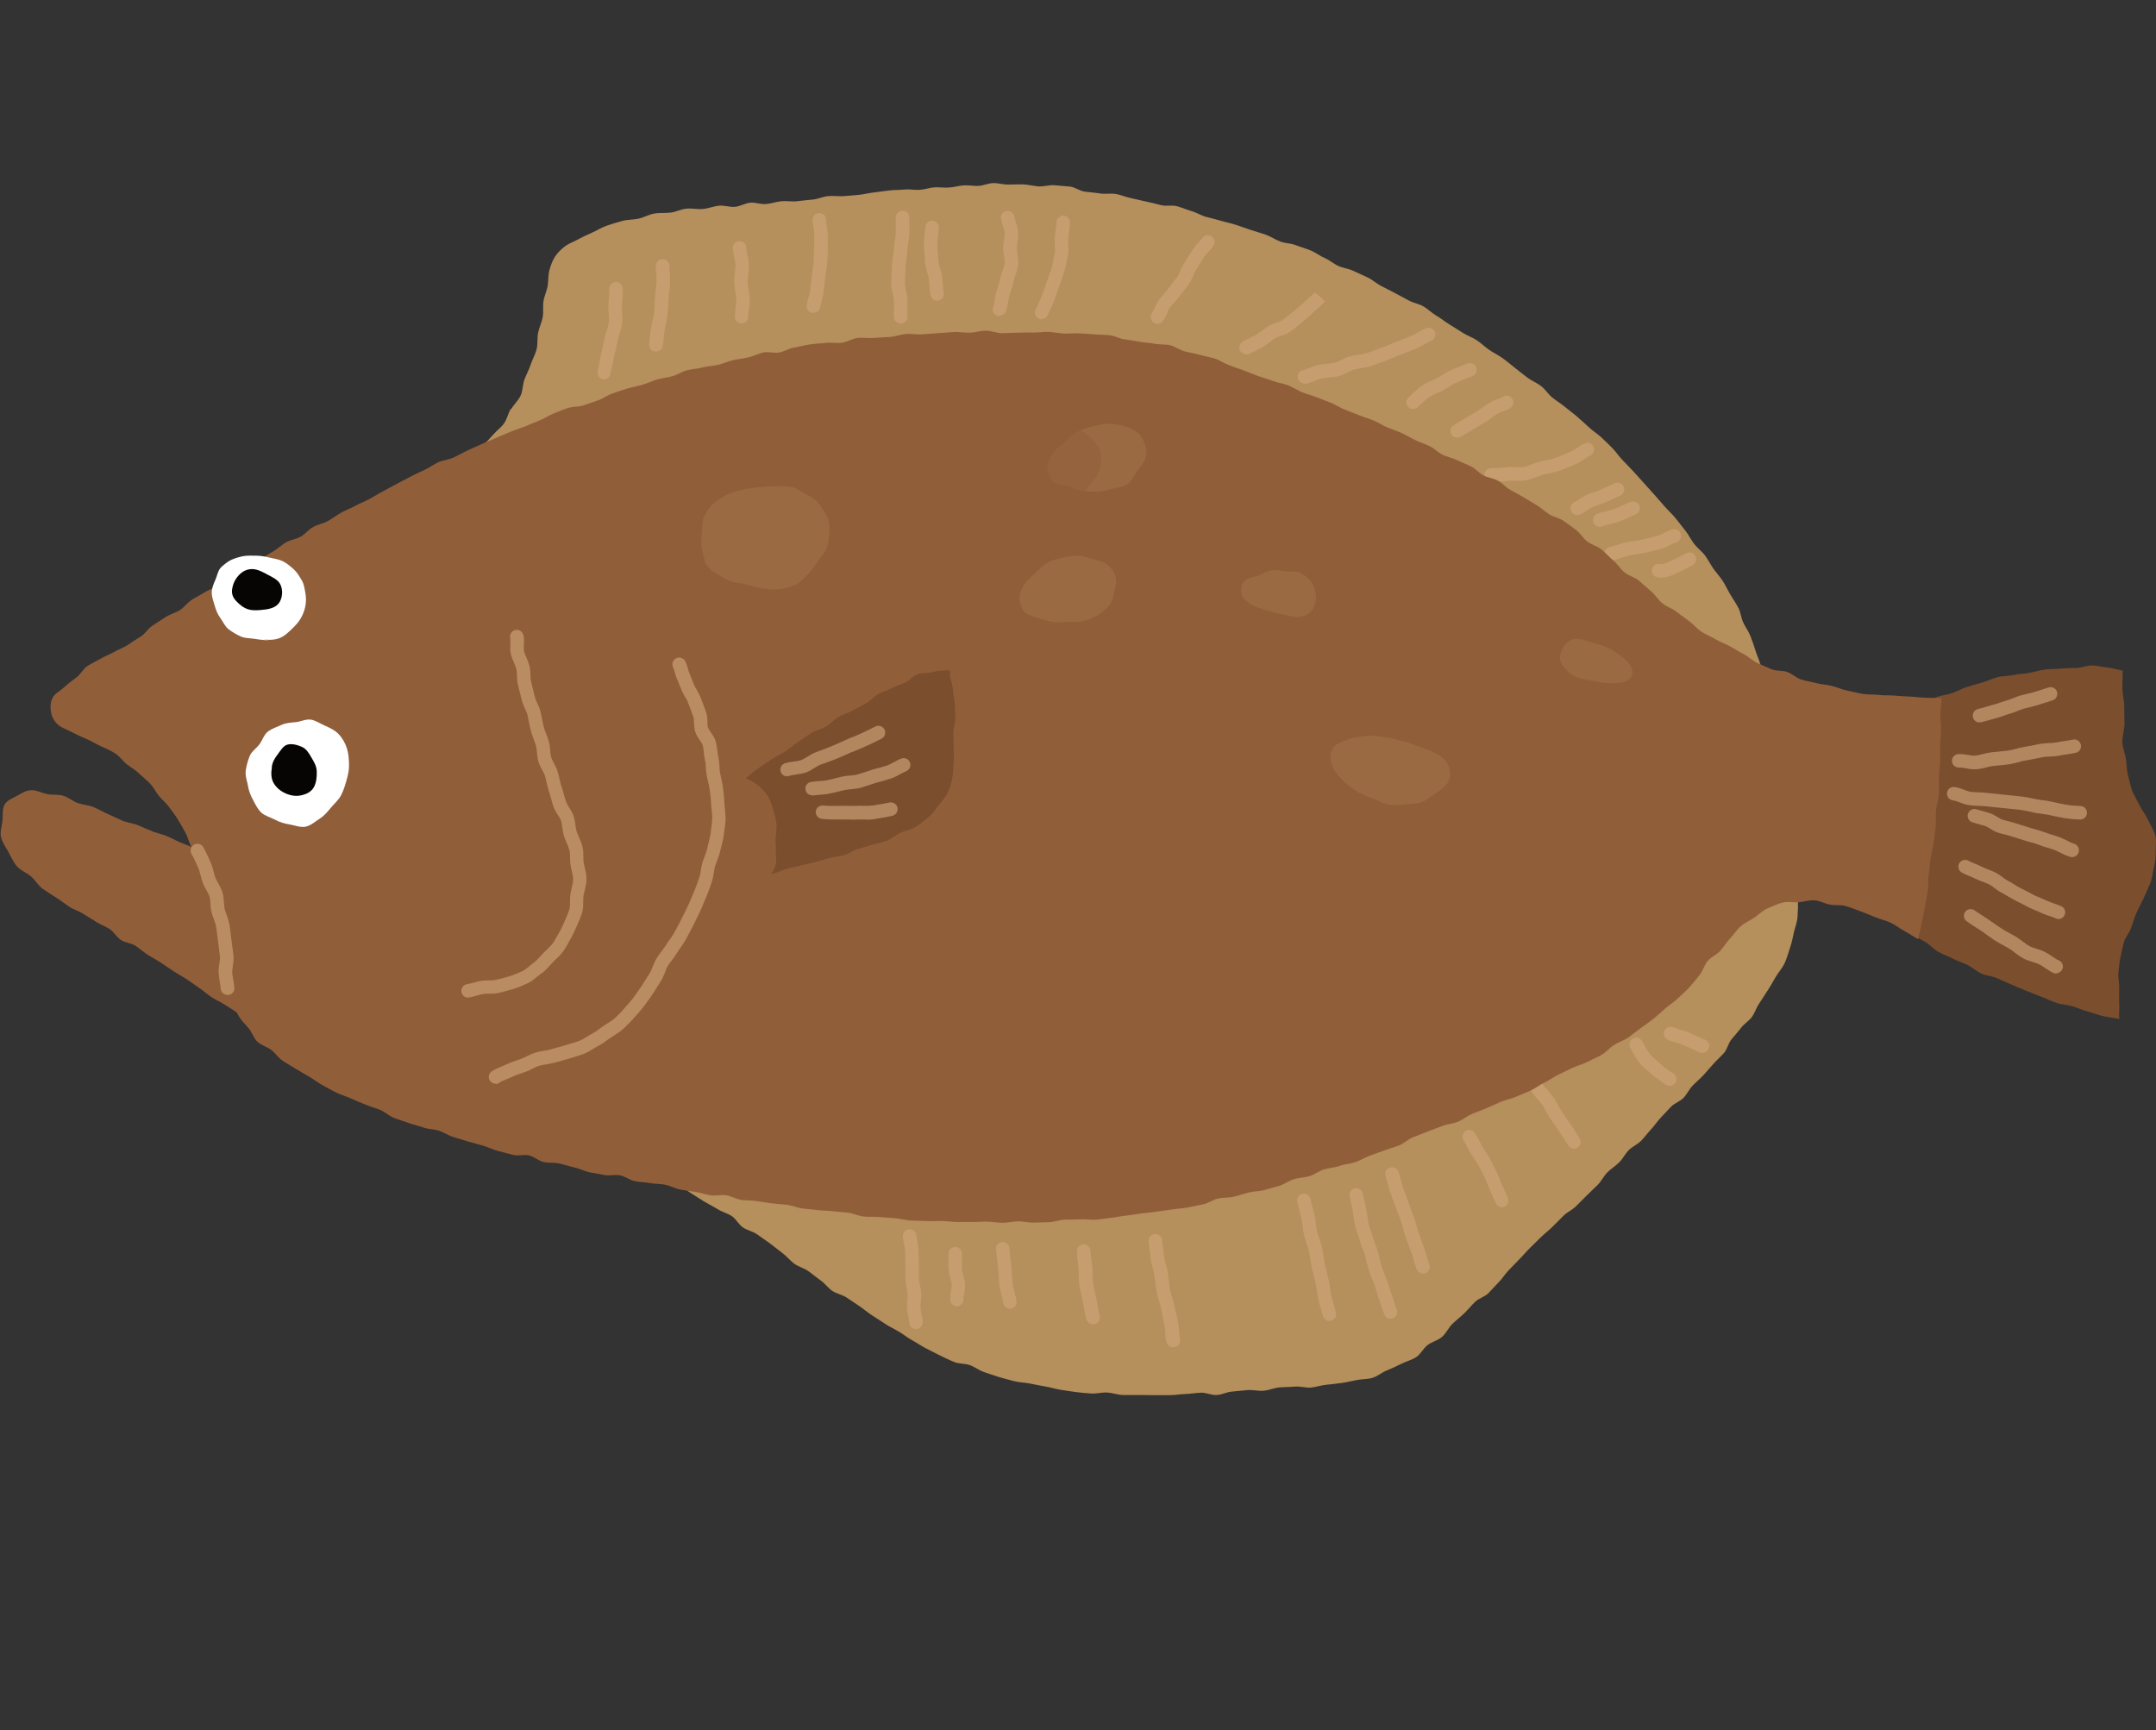 <?xml version="1.0" encoding="UTF-8"?>
<svg xmlns="http://www.w3.org/2000/svg" viewBox="0 0 130.83 105">
  <rect x="0" y="0" width="130.83" height="105" fill="#333333" stroke="none"/>
  <defs>
    <style>
      .cls-1 {
        fill: #060504;
      }

      .cls-2 {
        fill: #fff;
      }

      .cls-3 {
        isolation: isolate;
      }

      .cls-4 {
        opacity: .58;
      }

      .cls-4, .cls-5 {
        mix-blend-mode: multiply;
      }

      .cls-6 {
        fill: #7b4e2e;
      }

      .cls-7 {
        fill: none;
      }

      .cls-8 {
        fill: #b58f5c;
      }

      .cls-9 {
        mix-blend-mode: screen;
        opacity: .25;
      }

      .cls-5 {
        opacity: .65;
      }

      .cls-10 {
        fill: #915e3a;
      }

      .cls-11 {
        fill: #d0a578;
      }
    </style>
  </defs>
  <g class="cls-3">
    <g id="_レイヤー_2" data-name="レイヤー 2">
      <g id="_文字" data-name="文字">
        <g>
          <g>
            <g>
              <path class="cls-6" d="M128.6,61.83c-.03-.31,.02-.61,0-.93s-.01-.62,0-.93-.08-.63-.05-.94,.06-.63,.12-.93,.13-.62,.21-.92,.32-.55,.43-.85,.19-.59,.31-.88c.13-.31,.3-.6,.44-.9s.28-.62,.41-.93,.15-.66,.23-.98,.12-.65,.11-.99c0-.33,.06-.67-.03-.98s-.28-.59-.41-.88-.34-.55-.49-.84-.31-.57-.45-.86-.18-.63-.27-.93c-.11-.35-.1-.71-.15-1.07s-.21-.71-.22-1.07,.12-.73,.13-1.09c0-.37-.02-.73-.02-1.1s-.11-.73-.11-1.1,.02-.68,.02-1.04c-.32-.05-.57-.15-.89-.18s-.64-.12-.96-.13-.64,.15-.96,.15-.64,.01-.96,.04-.64,.02-.96,.06-.63,.14-.94,.2-.64,.06-.96,.13-.65,.05-.96,.13-.61,.23-.92,.32-.62,.17-.93,.27-.59,.26-.89,.37-.64,.13-.94,.24-.57,.33-.87,.44-.65,.12-.95,.23-.54,.37-.84,.49c-.17,.07-.44,0-.55,.14-.15,.17-.04,.47-.06,.69-.03,.3-.22,.59-.24,.89s.05,.61,.04,.91,.03,.61,.02,.91-.19,.6-.19,.9,.14,.61,.15,.91-.11,.61-.1,.91,0,.61,.02,.91,.1,.6,.12,.9c.02,.33,.1,.64,.11,.96s.03,.65,.06,.96c.03,.33,.07,.64,.13,.94,.07,.32,.2,.59,.34,.88s.26,.56,.48,.8c.2,.22,.44,.42,.73,.6,.28,.17,.57,.32,.86,.48s.51,.44,.79,.6,.6,.27,.89,.42,.61,.25,.9,.39,.54,.38,.84,.52,.65,.15,.95,.28,.59,.27,.9,.4,.6,.26,.91,.38,.6,.25,.91,.36,.6,.27,.91,.37,.65,.11,.96,.2,.61,.24,.93,.32,.62,.21,.94,.28,.64,.1,.96,.17Z"/>
              <path class="cls-8" d="M35.84,69.74c.31,.09,.61,.17,.91,.27s.59,.24,.88,.35,.61,.18,.9,.3,.61,.19,.89,.33,.56,.31,.84,.45,.6,.23,.88,.38,.5,.41,.77,.57,.53,.35,.8,.51,.56,.3,.83,.47,.6,.25,.86,.42,.42,.51,.68,.69,.61,.24,.86,.42,.52,.36,.78,.55,.5,.4,.75,.58,.46,.45,.71,.64,.59,.27,.85,.45,.5,.39,.76,.57,.45,.46,.71,.64,.61,.23,.88,.41,.53,.35,.79,.53,.5,.39,.77,.56,.53,.35,.8,.52,.56,.31,.83,.47,.52,.37,.8,.52,.54,.34,.82,.48,.56,.29,.85,.43,.57,.28,.87,.4,.65,.08,.95,.19c.3,.11,.56,.32,.86,.42s.6,.21,.9,.3,.61,.17,.92,.25,.63,.08,.94,.14,.62,.13,.93,.18,.62,.15,.93,.2,.63,.1,.94,.14,.63,.07,.95,.09,.64-.08,.96-.06,.63,.14,.94,.15,.63,0,.95,0,.63,.01,.95,.01,.63,0,.95,0,.63-.06,.95-.07,.63-.07,.95-.08,.64,.16,.96,.14,.62-.19,.94-.21,.63-.07,.95-.09,.64,.07,.96,.04,.62-.17,.94-.2,.63-.02,.95-.05,.64,.08,.96,.06c.31-.03,.62-.14,.93-.17s.63-.07,.94-.11,.62-.12,.93-.18,.64-.04,.94-.13,.56-.32,.85-.44c.31-.13,.61-.26,.9-.41s.64-.23,.91-.41,.43-.53,.69-.73,.63-.28,.88-.5,.39-.56,.63-.79,.5-.43,.74-.66c.22-.22,.42-.47,.64-.68s.58-.3,.8-.52,.42-.46,.64-.68,.38-.5,.6-.72,.43-.45,.65-.67,.42-.47,.64-.68,.44-.44,.67-.66,.48-.41,.7-.63,.44-.44,.66-.66,.53-.35,.75-.57,.44-.44,.66-.66,.45-.43,.67-.65,.36-.53,.58-.75,.5-.39,.72-.61,.36-.52,.58-.74c.22-.22,.52-.34,.74-.56s.39-.47,.6-.69,.38-.49,.59-.71,.42-.45,.63-.67,.55-.32,.76-.54,.34-.52,.55-.74,.45-.41,.66-.64,.41-.46,.61-.69,.44-.43,.64-.66,.25-.58,.45-.82,.4-.46,.58-.7,.47-.41,.65-.65,.27-.56,.44-.81,.33-.51,.5-.77c.18-.27,.34-.56,.51-.85s.4-.54,.54-.83,.22-.63,.33-.94,.17-.63,.24-.95,.21-.63,.22-.97,.06-.67,0-1.01c-.04-.21-.22-.37-.36-.53-.23-.26-.56-.39-.91-.41-.32-.01-.63,.11-.95,.12s-.64-.1-.96-.07-.63,.1-.94,.15-.63,.07-.94,.14-.6,.21-.91,.3-.57,.28-.87,.38-.63,.12-.92,.24-.55,.32-.84,.45-.61,.19-.89,.33-.55,.3-.84,.45-.52,.36-.8,.51-.56,.29-.83,.45-.57,.27-.85,.42-.53,.35-.8,.51-.63,.18-.9,.34-.53,.35-.8,.51-.55,.31-.82,.47c-.28,.16-.54,.34-.82,.49s-.49,.43-.77,.59-.63,.18-.91,.33-.51,.41-.79,.55-.6,.22-.89,.37-.57,.28-.86,.42-.59,.24-.88,.38-.5,.43-.79,.56-.65,.12-.94,.26-.53,.38-.82,.51-.61,.2-.9,.32-.56,.3-.86,.43-.61,.19-.91,.31-.57,.3-.87,.42-.64,.11-.94,.22-.59,.24-.89,.34-.61,.19-.91,.3-.6,.22-.9,.32-.57,.3-.88,.4-.59,.25-.9,.34-.61,.19-.92,.28-.65,.06-.95,.15-.59,.27-.9,.35-.62,.16-.93,.24-.63,.1-.94,.18-.63,.09-.95,.16-.6,.25-.91,.31-.65,0-.96,.06-.63,.11-.94,.17-.63,.09-.95,.14-.63,.13-.94,.17-.64,.03-.95,.08-.63,.09-.95,.13-.62,.17-.94,.2-.64,.02-.96,.05c-.32,.03-.64,.02-.95,.04s-.63,.05-.95,.07-.63,.11-.95,.12-.64,.05-.95,.06-.64-.01-.96,0-.64-.1-.96-.1-.64,.17-.95,.17-.64-.06-.95-.07-.64-.02-.95-.02-.64,.06-.96,.05-.63-.14-.95-.15-.64,0-.95-.01-.63-.06-.95-.08-.64,.05-.96,.03-.62-.2-.94-.22-.65,.13-.96,.11-.62-.22-.94-.24-.63-.06-.95-.08-.65,.09-.96,.07-.62-.18-.94-.2-.63-.09-.95-.11-.64-.04-.95-.07-.65,.08-.96,.05c-.27-.03-.54-.16-.82-.18s-.56,.05-.83,.06-.54,.08-.81,.14-.58,.07-.84,.18c.24,.38,.76,.56,1.19,.47"/>
              <path class="cls-8" d="M31.02,24.83c.16-.29,.43-.52,.57-.82s.12-.67,.23-.97,.28-.6,.38-.91,.28-.61,.36-.93,.03-.67,.09-.99,.22-.63,.28-.95,0-.67,.05-.99,.21-.63,.26-.96c.04-.3,.02-.63,.1-.92s.19-.6,.36-.85c.16-.23,.36-.42,.58-.59s.49-.26,.73-.39c.29-.16,.59-.3,.89-.43s.59-.32,.9-.43,.63-.2,.95-.29,.66-.07,.99-.14,.62-.25,.95-.31,.67-.02,1-.06,.64-.21,.97-.24,.67,.05,1,.02,.65-.17,.98-.2c.31-.03,.64,.1,.96,.07s.61-.22,.93-.25,.64,.11,.96,.08,.62-.14,.94-.17,.64,.04,.95,0,.63-.07,.94-.1,.62-.18,.93-.21,.64,.02,.95,0,.63-.05,.94-.08,.62-.12,.94-.15,.63-.09,.94-.12c.3-.03,.6-.02,.89-.05s.6,.04,.9,.02,.59-.13,.88-.15,.6,.03,.9,.01,.59-.11,.89-.13,.6,.04,.89,.03,.59-.16,.89-.17,.6,.09,.89,.09c.31,0,.63-.02,.94-.01s.62,.1,.94,.12,.64-.1,.95-.07,.63,.05,.94,.08,.6,.27,.91,.31,.62,.06,.93,.11,.64-.02,.95,.03,.6,.19,.91,.25,.61,.15,.92,.21,.61,.14,.92,.22,.65-.02,.95,.06,.59,.21,.9,.3,.58,.27,.88,.35,.61,.15,.91,.24c.3,.09,.62,.15,.92,.25s.6,.21,.9,.31,.61,.18,.91,.29,.57,.3,.87,.41,.64,.1,.94,.22,.61,.2,.9,.32,.55,.33,.85,.46,.54,.35,.83,.48,.62,.16,.91,.3,.58,.26,.87,.4,.53,.37,.81,.51,.57,.29,.85,.44,.56,.3,.84,.45,.62,.2,.89,.36,.5,.4,.78,.56,.52,.37,.79,.53,.54,.34,.81,.51,.58,.27,.85,.45,.49,.41,.76,.59,.56,.32,.81,.5,.5,.4,.75,.59,.49,.4,.75,.59,.57,.31,.82,.5,.43,.49,.67,.69,.52,.36,.77,.57,.51,.39,.75,.6,.48,.42,.71,.64,.51,.39,.74,.6,.46,.44,.69,.67,.4,.51,.62,.73,.44,.46,.66,.69,.42,.47,.64,.71,.43,.47,.64,.71,.42,.48,.63,.72,.45,.45,.65,.7,.39,.5,.59,.75,.34,.55,.53,.8c.19,.25,.46,.44,.65,.69s.33,.54,.51,.8,.4,.49,.57,.75,.3,.55,.46,.82,.34,.53,.49,.81,.17,.62,.3,.9,.33,.54,.44,.83,.22,.59,.31,.89,.24,.59,.31,.89,0,.64,.04,.95,.23,.61,.25,.92,0,.63-.02,.95-.06,.7-.11,1.01c-.3-.13-.67-.27-.97-.4s-.54-.4-.83-.55-.64-.19-.93-.34-.58-.31-.86-.48-.48-.47-.76-.65-.55-.35-.83-.53-.63-.24-.9-.43-.48-.45-.74-.65-.53-.38-.79-.59-.54-.38-.78-.6-.38-.55-.62-.78-.58-.34-.82-.57c-.23-.23-.48-.44-.7-.67s-.42-.49-.64-.73-.36-.55-.58-.78-.48-.43-.71-.66-.46-.45-.7-.67-.54-.36-.79-.56-.48-.42-.74-.61c-.24-.17-.39-.47-.64-.63s-.52-.28-.78-.43-.56-.19-.83-.32-.5-.32-.76-.44-.51-.29-.78-.41-.59-.11-.86-.23-.52-.27-.8-.38c-.29-.12-.59-.22-.88-.34s-.54-.35-.83-.46-.59-.21-.89-.33-.61-.16-.91-.28-.6-.19-.89-.31-.54-.35-.83-.46-.61-.16-.91-.27-.59-.21-.89-.32-.57-.27-.87-.38-.61-.18-.9-.28-.6-.19-.9-.29-.62-.14-.92-.24-.56-.31-.86-.4-.61-.17-.91-.26-.59-.24-.89-.33-.62-.13-.92-.21-.61-.17-.91-.25-.61-.18-.91-.25-.6-.19-.91-.26-.62-.12-.93-.19-.62-.13-.93-.19-.63-.04-.94-.09-.62-.11-.93-.16-.62-.11-.93-.16-.62-.12-.93-.15-.63-.08-.94-.11-.63-.06-.94-.08-.63-.04-.94-.05-.63-.04-.95-.05-.63-.01-.95-.01-.63,.01-.95,.02-.62,.22-.94,.23c-.3,.02-.61-.06-.92-.03s-.6,.14-.9,.17-.61,.04-.91,.08-.62-.06-.93-.02-.6,.13-.9,.18-.61,.06-.91,.11-.58,.24-.88,.3-.62,.03-.91,.09-.59,.15-.89,.21-.61,.09-.9,.15-.61,.07-.91,.14-.56,.27-.86,.34-.61,.06-.91,.13c-.31,.07-.63,.12-.94,.19s-.59,.27-.9,.34-.64,.06-.95,.14-.61,.18-.93,.25-.65,.03-.96,.1-.63,.13-.94,.2-.59,.29-.9,.36-.64,.06-.95,.13-.62,.15-.93,.22-.62,.18-.93,.25-.63,.09-.95,.16-.62,.16-.93,.23-.62,.16-.93,.23-.63,.11-.94,.18c-.15,.03-.44,.24-.86,.36-.27,.08-.58,.14-.9,.22-.29,.08-.6,.15-.91,.22s-.64,.05-.93,.08c-.35,.05-.66,.03-.93,0-.41-.03-.61-.12-.66-.39-.03-.19,.22-.56,.63-.86,.38-.28,.8-.5,.95-.64,.22-.22,.43-.44,.64-.68s.48-.42,.65-.68,.24-.59,.39-.86Z"/>
              <g class="cls-5">
                <path class="cls-11" d="M36.66,23.02s-.07,0-.11-.02c-.22-.06-.35-.29-.28-.51,.05-.18,.09-.37,.12-.56,.03-.14,.05-.29,.08-.43l.07-.3c.05-.23,.11-.45,.15-.68,.03-.18,.09-.35,.14-.52,.05-.15,.1-.31,.12-.46,.02-.14,0-.3-.01-.47-.02-.18-.03-.37-.02-.55,.02-.34,.05-.67,.05-1.01,0-.23,.18-.39,.42-.4,.23,0,.41,.19,.4,.42,0,.35-.03,.7-.05,1.05,0,.14,0,.28,.01,.42,.02,.21,.03,.42,0,.64-.03,.21-.09,.42-.16,.62-.04,.13-.09,.27-.11,.41-.04,.25-.1,.49-.16,.74l-.07,.29c-.03,.13-.05,.26-.08,.39-.04,.21-.08,.43-.14,.64-.05,.18-.22,.3-.4,.3Z"/>
              </g>
              <g class="cls-5">
                <path class="cls-11" d="M39.8,21.33s-.05,0-.07,0c-.22-.04-.37-.25-.34-.47,.03-.18,.05-.35,.06-.53,.01-.14,.03-.27,.05-.41,.02-.16,.06-.32,.1-.48,.04-.15,.07-.3,.09-.46,.02-.19,.03-.37,.03-.56,0-.13,.01-.26,.02-.39,.01-.15,.03-.29,.05-.44,.02-.17,.04-.34,.05-.51,0-.16,0-.32-.02-.47-.01-.16-.03-.32-.02-.48,0-.23,.19-.41,.41-.41h0c.23,0,.41,.19,.41,.41,0,.14,.01,.27,.02,.41,.02,.19,.03,.38,.02,.57,0,.19-.03,.38-.05,.58-.02,.13-.03,.26-.04,.4l-.02,.37c0,.2-.02,.4-.04,.6-.02,.19-.06,.38-.1,.56-.03,.13-.06,.27-.08,.4-.02,.13-.03,.25-.04,.38-.02,.2-.04,.39-.07,.59-.03,.2-.21,.34-.4,.34Z"/>
              </g>
              <g class="cls-5">
                <path class="cls-11" d="M45,19.63c-.22,0-.4-.18-.41-.4,0-.2,.02-.4,.05-.6,.02-.15,.05-.3,.04-.45,0-.16-.03-.31-.06-.46-.03-.19-.06-.38-.07-.58,0-.2,.02-.39,.04-.59,.02-.15,.04-.31,.04-.46,0-.15-.04-.3-.07-.45-.04-.2-.08-.4-.09-.59,0-.23,.17-.42,.4-.42,.21,0,.42,.17,.42,.4,0,.15,.04,.3,.07,.45,.04,.2,.08,.4,.09,.59,0,.2-.02,.39-.04,.59-.02,.15-.04,.31-.04,.46,0,.16,.03,.31,.06,.46,.03,.19,.06,.38,.07,.58,0,.2-.02,.4-.05,.6-.02,.15-.05,.3-.04,.45,0,.23-.17,.42-.4,.42h-.01Z"/>
              </g>
              <g class="cls-5">
                <path class="cls-11" d="M49.36,18.99s-.04,0-.06,0c-.23-.03-.38-.24-.35-.46,.02-.16,.06-.31,.11-.47,.04-.13,.07-.25,.09-.38l.04-.36c.02-.17,.04-.34,.06-.51,.01-.15,.04-.29,.06-.44,.02-.14,.05-.28,.06-.42,.01-.17,.02-.34,.02-.51v-.36c.02-.16,.02-.32,.02-.48,0-.13,0-.26,0-.39,0-.12-.02-.25-.04-.37-.03-.17-.06-.33-.06-.5,0-.23,.18-.41,.41-.41h0c.23,0,.41,.18,.41,.41,0,.12,.02,.24,.04,.36,.03,.18,.06,.36,.06,.53,0,.12,0,.25,0,.37,0,.17,0,.35,0,.52v.34c-.02,.18-.02,.36-.04,.54-.01,.17-.04,.34-.07,.5-.02,.12-.04,.25-.05,.38-.02,.18-.04,.36-.06,.54l-.04,.34c-.02,.17-.07,.34-.11,.51-.03,.12-.07,.24-.08,.36-.03,.21-.2,.35-.41,.35Z"/>
              </g>
              <g class="cls-5">
                <path class="cls-11" d="M60.65,19.18c-.05,0-.11,0-.16-.03-.21-.09-.31-.33-.22-.54,.05-.12,.07-.27,.1-.43,.02-.15,.05-.31,.09-.46l.07-.23c.07-.21,.13-.42,.18-.63,.03-.15,.08-.31,.14-.46s.1-.29,.12-.42c.01-.12-.01-.26-.04-.41-.03-.17-.06-.33-.06-.5,0-.16,.02-.32,.05-.48,.02-.16,.05-.3,.04-.43-.01-.16-.06-.31-.11-.46-.04-.14-.08-.28-.11-.42-.04-.22,.1-.44,.33-.48,.22-.04,.44,.1,.48,.33,.02,.11,.06,.23,.09,.34,.06,.21,.12,.41,.14,.62,.02,.23-.01,.44-.04,.63-.02,.12-.04,.24-.04,.35,0,.12,.02,.23,.04,.35,.03,.19,.07,.41,.05,.64-.02,.22-.1,.43-.16,.61-.04,.11-.08,.23-.11,.34-.05,.25-.12,.48-.2,.72l-.07,.22c-.03,.11-.05,.23-.07,.35-.03,.19-.06,.4-.15,.61-.07,.16-.22,.25-.38,.25Z"/>
              </g>
              <g class="cls-5">
                <path class="cls-11" d="M63.21,19.38c-.06,0-.12-.01-.18-.04-.2-.1-.29-.34-.19-.55,.13-.28,.26-.56,.38-.84,.09-.23,.18-.47,.25-.71l.16-.46c.07-.19,.14-.38,.19-.57,.06-.21,.1-.44,.14-.66l.05-.25c.02-.11,.01-.24,0-.39-.01-.16-.03-.35,0-.54,.04-.3,.08-.6,.1-.91,.02-.23,.22-.4,.44-.38,.23,.02,.39,.22,.38,.44-.03,.32-.06,.64-.11,.96-.01,.1,0,.23,0,.36,.02,.19,.03,.4-.01,.62l-.05,.24c-.05,.24-.09,.48-.16,.71-.06,.21-.13,.42-.21,.63l-.15,.44c-.09,.25-.17,.51-.27,.76-.12,.3-.26,.6-.4,.89-.07,.15-.22,.23-.37,.23Z"/>
              </g>
              <g class="cls-5">
                <path class="cls-11" d="M54.65,19.63c-.22,0-.4-.17-.41-.4,0-.19,0-.39,0-.58,0-.14,0-.29,0-.43,0-.12-.04-.25-.07-.4-.04-.18-.1-.39-.09-.61,0-.2,.01-.39,.02-.59,0-.14,.02-.28,.02-.43,0-.19,.03-.38,.06-.57,.02-.15,.04-.29,.05-.44,0-.19,.04-.38,.07-.57,.02-.14,.05-.29,.06-.44,0-.15,0-.29,0-.44,0-.19,0-.38,0-.57,.02-.23,.23-.38,.45-.37,.23,.02,.39,.22,.37,.45-.01,.16,0,.32,0,.48,0,.17,0,.34,0,.52-.01,.17-.04,.35-.07,.52-.03,.16-.05,.31-.06,.47,0,.17-.03,.34-.05,.51-.02,.16-.04,.32-.05,.48,0,.15-.01,.3-.02,.45-.01,.18-.02,.36-.02,.55,0,.12,.03,.26,.07,.41,.04,.18,.09,.37,.09,.58,0,.15,0,.3,0,.46,0,.18,0,.36,0,.54,0,.23-.17,.42-.4,.42h-.01Z"/>
              </g>
              <g class="cls-5">
                <path class="cls-11" d="M56.87,18.25c-.19,0-.35-.13-.4-.32-.05-.21-.06-.43-.08-.65,0-.13-.01-.26-.03-.39-.02-.13-.06-.26-.1-.39-.06-.2-.12-.41-.14-.64v-.17c-.04-.29-.06-.59-.06-.88,0-.23,.03-.46,.05-.68,.01-.12,.03-.24,.04-.36,.02-.23,.22-.39,.44-.38,.23,.02,.4,.21,.38,.44,0,.13-.02,.26-.04,.4-.02,.2-.05,.39-.05,.59,0,.27,.02,.54,.05,.82v.17c.03,.15,.07,.31,.12,.47,.05,.16,.09,.32,.12,.49,.02,.16,.03,.32,.04,.47,0,.17,.02,.34,.06,.5,.05,.22-.08,.44-.31,.49-.03,0-.06,.01-.09,.01Z"/>
              </g>
              <g class="cls-5">
                <path class="cls-11" d="M70.23,19.65c-.08,0-.17-.03-.24-.08-.18-.13-.23-.39-.09-.57,.07-.1,.13-.22,.18-.34,.07-.16,.15-.33,.25-.47,.1-.14,.21-.26,.32-.39,.09-.1,.19-.2,.26-.31,.09-.13,.19-.25,.29-.38,.09-.11,.18-.23,.26-.35,.07-.11,.13-.23,.18-.36,.07-.16,.14-.32,.24-.46,.09-.14,.18-.29,.27-.44l.21-.33c.09-.15,.21-.28,.33-.41,.09-.1,.18-.19,.25-.3,.12-.19,.37-.25,.57-.13,.19,.12,.25,.37,.13,.57-.09,.15-.22,.29-.34,.42-.09,.09-.18,.19-.24,.29l-.2,.32c-.09,.15-.19,.3-.29,.46-.07,.11-.12,.23-.17,.35-.07,.17-.15,.33-.25,.48-.09,.14-.2,.27-.31,.41-.09,.11-.17,.21-.25,.33-.1,.14-.22,.28-.34,.41-.09,.1-.18,.19-.26,.3s-.12,.22-.17,.34c-.08,.17-.15,.34-.26,.48-.08,.11-.21,.17-.33,.17Z"/>
              </g>
              <g class="cls-5">
                <path class="cls-11" d="M75.61,21.5c-.16,0-.3-.09-.37-.24-.1-.21,0-.45,.2-.55,.21-.1,.42-.21,.63-.32l.17-.09c.12-.07,.24-.16,.35-.24,.12-.09,.24-.19,.38-.27,.16-.1,.34-.16,.49-.21,.13-.04,.26-.08,.34-.14,.14-.1,.28-.21,.41-.32,.1-.08,.19-.16,.29-.23,.14-.11,.27-.23,.41-.35,.09-.08,.17-.16,.26-.23,.21-.18,.41-.37,.61-.56l.33,.25,.29,.3c-.25,.25-.46,.45-.69,.64l-.24,.22c-.15,.14-.3,.27-.46,.4-.09,.07-.18,.14-.27,.22-.15,.13-.31,.25-.47,.36-.18,.12-.38,.19-.55,.24-.12,.04-.24,.08-.32,.13-.11,.06-.2,.14-.3,.22-.15,.12-.3,.23-.47,.32l-.16,.09c-.22,.12-.44,.24-.67,.34-.06,.03-.12,.04-.17,.04Z"/>
              </g>
              <g class="cls-5">
                <path class="cls-11" d="M79.16,23.27c-.19,0-.36-.13-.4-.32-.05-.22,.09-.44,.31-.49,.15-.03,.29-.09,.43-.15,.17-.07,.33-.13,.51-.17,.18-.04,.37-.06,.55-.07,.15,0,.29-.02,.43-.06,.12-.03,.26-.1,.4-.17,.17-.09,.34-.17,.52-.22,.17-.05,.35-.08,.54-.1,.15-.02,.3-.04,.44-.08,.2-.06,.39-.14,.59-.21l.34-.12c.17-.06,.33-.13,.49-.2,.14-.06,.28-.12,.42-.17,.26-.1,.51-.2,.77-.3l.15-.06c.14-.06,.28-.14,.42-.22,.15-.09,.3-.17,.46-.24,.21-.09,.45,0,.54,.21,.09,.21,0,.45-.21,.54-.13,.06-.25,.13-.38,.2-.17,.1-.34,.19-.52,.27l-.15,.06c-.26,.11-.52,.21-.79,.31-.13,.05-.26,.1-.39,.16-.18,.08-.36,.15-.54,.22l-.33,.12c-.21,.07-.41,.15-.62,.22-.19,.06-.38,.09-.58,.12-.14,.02-.28,.04-.41,.08-.13,.04-.25,.1-.38,.17-.16,.08-.35,.18-.56,.23-.19,.05-.39,.07-.59,.08-.14,0-.28,.02-.41,.05-.13,.03-.27,.09-.4,.14-.18,.07-.37,.15-.56,.19-.03,0-.06,0-.09,0Z"/>
              </g>
              <g class="cls-5">
                <path class="cls-11" d="M85.75,24.82c-.11,0-.23-.05-.31-.14-.15-.17-.13-.43,.04-.58,.08-.07,.16-.14,.24-.22,.18-.17,.35-.33,.55-.47,.2-.14,.4-.23,.6-.31,.11-.05,.23-.1,.33-.16,.1-.05,.2-.11,.29-.17,.2-.12,.4-.24,.62-.33l.23-.1c.25-.11,.49-.21,.75-.29,.22-.06,.45,.06,.51,.28s-.06,.45-.28,.51c-.22,.06-.44,.16-.65,.25l-.24,.1c-.18,.07-.34,.17-.5,.28-.11,.07-.21,.13-.32,.19-.13,.07-.26,.13-.4,.19-.16,.07-.32,.14-.46,.23-.16,.11-.31,.25-.46,.39-.09,.08-.17,.16-.26,.24-.08,.07-.17,.1-.27,.1Z"/>
              </g>
              <g class="cls-5">
                <path class="cls-11" d="M88.42,26.56c-.14,0-.28-.07-.35-.2-.12-.2-.05-.45,.14-.56l1.49-.89c.11-.07,.21-.14,.32-.22,.13-.1,.26-.19,.4-.27,.14-.09,.31-.15,.47-.21,.11-.04,.23-.08,.33-.14,.19-.12,.45-.05,.56,.14,.12,.2,.05,.45-.14,.56-.14,.09-.3,.15-.47,.21-.11,.04-.23,.08-.33,.14-.11,.07-.22,.15-.32,.23-.13,.09-.25,.19-.39,.27l-1.49,.89c-.07,.04-.14,.06-.21,.06Z"/>
              </g>
              <g class="cls-5">
                <path class="cls-11" d="M90.49,29.22c-.22,0-.4-.17-.41-.39-.01-.23,.16-.42,.39-.43h.35c.21-.02,.43-.02,.64-.05,.17-.02,.35-.02,.53,0,.17,0,.33,.01,.47-.01,.17-.03,.32-.09,.48-.16,.15-.06,.31-.12,.46-.16,.13-.04,.27-.07,.41-.09,.19-.04,.38-.08,.56-.14,.26-.09,.51-.2,.75-.3l.17-.07c.15-.06,.29-.16,.42-.25,.14-.09,.28-.19,.43-.26,.2-.1,.45-.02,.55,.18s.02,.45-.18,.55c-.12,.06-.23,.14-.35,.21-.18,.12-.36,.24-.56,.32l-.16,.07c-.27,.11-.54,.23-.81,.32-.21,.07-.43,.12-.65,.17-.12,.03-.25,.05-.37,.09-.13,.03-.26,.08-.38,.13-.2,.08-.41,.15-.62,.2-.23,.04-.45,.03-.65,.03-.14,0-.27-.01-.41,0-.24,.03-.48,.04-.72,.04h-.33s-.01,.01-.02,.01Z"/>
              </g>
              <g class="cls-5">
                <path class="cls-11" d="M95.71,31.25c-.16,0-.31-.09-.37-.24-.09-.21,0-.45,.2-.54,.12-.05,.23-.13,.34-.2,.14-.09,.29-.19,.44-.26,.15-.07,.3-.12,.46-.17,.13-.04,.26-.09,.39-.14l.82-.38c.21-.09,.45,0,.54,.21,.09,.21,0,.45-.21,.54l-.82,.38c-.15,.07-.31,.12-.46,.17-.13,.04-.26,.09-.38,.14-.12,.05-.23,.12-.33,.2-.14,.09-.29,.19-.44,.26-.06,.03-.11,.04-.17,.04Z"/>
              </g>
              <g class="cls-5">
                <path class="cls-11" d="M97.08,31.97c-.17,0-.32-.1-.39-.27-.08-.21,.03-.45,.24-.53,.19-.07,.38-.11,.57-.16,.16-.04,.32-.07,.47-.13,.16-.06,.31-.13,.46-.2,.17-.08,.35-.16,.53-.23,.21-.08,.45,.03,.53,.24,.08,.21-.03,.45-.24,.53-.16,.06-.31,.13-.46,.2-.17,.08-.35,.16-.53,.23-.19,.07-.38,.11-.57,.16-.16,.04-.32,.07-.47,.13-.05,.02-.09,.03-.14,.03Z"/>
              </g>
              <g class="cls-5">
                <path class="cls-11" d="M97.77,34.01c-.19,0-.35-.13-.4-.31-.05-.22,.08-.44,.3-.5,.15-.04,.3-.08,.45-.13,.17-.05,.33-.11,.5-.15,.18-.04,.35-.07,.53-.09,.15-.02,.3-.04,.45-.08l.97-.23c.11-.03,.23-.09,.37-.16,.16-.09,.35-.18,.56-.24,.22-.05,.44,.08,.5,.3,.05,.22-.08,.44-.3,.5-.11,.03-.23,.09-.37,.16-.16,.09-.35,.18-.56,.24l-.97,.23c-.17,.04-.35,.07-.53,.09-.15,.02-.31,.04-.45,.08-.15,.04-.3,.08-.45,.13-.17,.05-.33,.11-.5,.15-.03,0-.07,.01-.1,.01Z"/>
              </g>
              <g class="cls-5">
                <path class="cls-11" d="M100.79,35.05c-.06,0-.12,0-.19-.01-.23-.03-.39-.23-.36-.46,.03-.23,.23-.39,.46-.36,.22,.03,.42-.04,.71-.19l.21-.1c.24-.12,.49-.24,.7-.36,.2-.11,.45-.03,.56,.17,.11,.2,.03,.45-.17,.56-.22,.12-.47,.24-.73,.37l-.2,.1c-.28,.14-.6,.28-.98,.28Z"/>
              </g>
              <g class="cls-5">
                <path class="cls-11" d="M95.51,69.7c-.13,0-.25-.06-.33-.17-.1-.14-.19-.29-.28-.44-.08-.13-.16-.26-.25-.38-.1-.14-.19-.28-.28-.41-.09-.13-.17-.26-.27-.39-.11-.15-.19-.31-.28-.47-.07-.13-.14-.26-.22-.38-.09-.12-.19-.24-.29-.35-.11-.13-.23-.27-.33-.41-.13-.18-.09-.44,.09-.57,.18-.13,.44-.09,.57,.09,.09,.12,.19,.24,.29,.35,.11,.13,.23,.27,.33,.41,.11,.15,.19,.31,.28,.47,.07,.13,.14,.26,.22,.38,.1,.14,.19,.28,.28,.41,.09,.13,.17,.26,.27,.39,.1,.14,.19,.29,.28,.43,.08,.13,.16,.26,.25,.39,.13,.18,.09,.44-.09,.57-.07,.05-.16,.08-.24,.08Z"/>
              </g>
              <g class="cls-5">
                <path class="cls-11" d="M91.15,73.26c-.16,0-.31-.09-.38-.25-.12-.26-.23-.52-.35-.78-.06-.13-.11-.26-.17-.4-.05-.13-.1-.27-.17-.4l-.12-.24c-.09-.18-.18-.35-.27-.52-.07-.13-.15-.25-.24-.37-.08-.12-.16-.23-.23-.35-.07-.12-.13-.25-.2-.37-.07-.13-.13-.26-.21-.38-.12-.19-.06-.45,.13-.57,.19-.12,.45-.06,.57,.13,.09,.15,.17,.3,.25,.45,.06,.11,.11,.22,.17,.33,.06,.11,.13,.21,.2,.31,.1,.14,.19,.29,.27,.44,.1,.18,.19,.36,.28,.55l.12,.24c.08,.15,.14,.31,.2,.47,.04,.12,.09,.23,.14,.34,.13,.27,.24,.53,.36,.8,.09,.21,0,.45-.21,.54-.05,.02-.11,.04-.17,.04Z"/>
              </g>
              <g class="cls-5">
                <path class="cls-11" d="M86.35,77.28c-.17,0-.33-.1-.39-.27-.06-.16-.11-.33-.16-.5-.04-.15-.08-.3-.14-.44l-.34-.93c-.06-.17-.11-.34-.15-.51-.04-.15-.08-.29-.13-.44l-.68-1.85c-.06-.17-.11-.34-.15-.51-.04-.15-.08-.29-.13-.44-.08-.21,.03-.45,.25-.53,.21-.08,.45,.03,.53,.25,.06,.17,.11,.34,.15,.51,.04,.15,.08,.29,.13,.44l.68,1.85c.06,.17,.11,.34,.15,.51,.04,.15,.08,.29,.13,.44l.34,.93c.06,.16,.11,.33,.16,.5,.04,.15,.08,.3,.14,.44,.08,.21-.03,.45-.25,.53-.05,.02-.09,.03-.14,.03Z"/>
              </g>
              <g class="cls-5">
                <path class="cls-11" d="M84.39,80.04c-.15,0-.3-.09-.37-.24-.08-.17-.14-.35-.19-.53-.04-.12-.08-.25-.13-.37-.07-.17-.12-.35-.17-.53-.03-.12-.07-.25-.11-.37l-.12-.31c-.08-.19-.15-.38-.22-.57-.06-.18-.1-.36-.15-.54-.03-.12-.06-.25-.09-.37-.04-.12-.08-.24-.13-.36-.07-.17-.13-.35-.18-.53-.03-.12-.08-.24-.12-.36-.06-.18-.13-.35-.17-.54-.04-.19-.07-.39-.1-.59l-.05-.34c-.02-.13-.05-.25-.08-.38-.04-.18-.08-.37-.11-.55-.03-.23,.13-.43,.35-.46,.22-.03,.43,.13,.46,.35,.02,.16,.06,.32,.1,.47,.03,.14,.07,.28,.09,.42l.06,.36c.03,.18,.05,.36,.09,.54,.03,.15,.08,.29,.13,.43,.05,.15,.11,.29,.14,.44,.04,.15,.09,.29,.15,.43s.11,.28,.15,.43c.04,.14,.07,.28,.1,.41,.04,.16,.07,.31,.12,.47,.06,.18,.13,.35,.2,.53l.13,.32c.05,.14,.1,.29,.14,.44,.04,.15,.08,.29,.14,.43,.06,.14,.11,.29,.15,.44,.05,.14,.09,.29,.15,.42,.1,.21,0,.45-.2,.55-.06,.03-.12,.04-.17,.04Z"/>
              </g>
              <g class="cls-5">
                <path class="cls-11" d="M80.67,80.16c-.19,0-.36-.13-.4-.32-.04-.16-.08-.31-.13-.47-.05-.17-.1-.34-.14-.51-.04-.18-.06-.36-.09-.54-.02-.16-.04-.31-.08-.46-.04-.16-.08-.32-.12-.48-.04-.17-.08-.33-.12-.5-.04-.17-.07-.35-.09-.53-.02-.16-.05-.32-.08-.47-.03-.15-.09-.3-.14-.44-.06-.17-.12-.35-.16-.53-.04-.18-.06-.36-.08-.54-.02-.15-.04-.31-.07-.46-.04-.16-.08-.32-.12-.48-.04-.17-.09-.34-.13-.5-.05-.22,.09-.44,.31-.49,.22-.05,.44,.09,.49,.31,.04,.16,.08,.32,.12,.48,.04,.17,.09,.34,.13,.5,.04,.18,.06,.36,.08,.54,.02,.15,.04,.31,.07,.46,.03,.15,.09,.3,.14,.44,.06,.17,.12,.35,.16,.53,.04,.17,.07,.35,.09,.53,.02,.16,.05,.32,.08,.47,.04,.16,.08,.32,.12,.48,.04,.17,.08,.33,.12,.5,.04,.18,.06,.36,.09,.54,.02,.16,.04,.31,.08,.46,.04,.16,.08,.31,.13,.47,.05,.17,.1,.34,.14,.51,.05,.22-.09,.44-.31,.49-.03,0-.06,.01-.09,.01Z"/>
              </g>
              <g class="cls-5">
                <path class="cls-11" d="M71.19,81.76c-.18,0-.35-.12-.4-.3-.06-.21-.07-.43-.08-.62,0-.14-.01-.28-.05-.42-.05-.21-.09-.43-.13-.65l-.07-.37c-.03-.14-.07-.28-.12-.42-.06-.19-.12-.38-.15-.58-.04-.21-.06-.42-.09-.63-.02-.13-.03-.27-.05-.4-.02-.14-.06-.28-.1-.42-.06-.2-.11-.39-.13-.6l-.05-.39c-.03-.21-.06-.43-.07-.64-.02-.23,.15-.42,.38-.44,.22-.02,.42,.15,.44,.38,.02,.2,.04,.4,.07,.6l.05,.41c.02,.16,.06,.31,.11,.46,.05,.17,.1,.35,.12,.53,.02,.14,.04,.28,.05,.42,.02,.19,.05,.39,.08,.58,.03,.16,.08,.32,.13,.48,.05,.16,.1,.33,.14,.49l.08,.38c.04,.2,.08,.4,.13,.61,.04,.18,.06,.37,.07,.56,0,.16,.02,.32,.05,.45,.06,.22-.07,.45-.29,.51-.04,.01-.07,.02-.11,.02Z"/>
              </g>
              <g class="cls-5">
                <path class="cls-11" d="M66.31,80.35c-.18,0-.34-.12-.39-.3-.06-.21-.1-.42-.13-.63-.02-.13-.04-.26-.07-.39l-.06-.27c-.06-.25-.12-.5-.16-.75-.03-.21-.04-.42-.04-.64,0-.14,0-.27-.01-.41l-.04-.34c-.03-.23-.06-.46-.06-.69,0-.23,.17-.42,.4-.43,.2,0,.42,.17,.43,.4,0,.21,.03,.42,.06,.62l.04,.36c.02,.16,.02,.32,.02,.49,0,.17,0,.34,.03,.51,.04,.23,.09,.46,.15,.69l.06,.28c.03,.15,.06,.3,.08,.45,.03,.18,.06,.36,.11,.53,.06,.22-.06,.45-.28,.51-.04,.01-.08,.02-.12,.02Z"/>
              </g>
              <g class="cls-5">
                <path class="cls-11" d="M61.28,79.41c-.21,0-.38-.16-.41-.37-.02-.16-.06-.32-.1-.47-.05-.2-.1-.39-.13-.59-.02-.19-.03-.38-.04-.56,0-.17-.02-.35-.04-.52l-.12-1.08c-.03-.23,.14-.43,.36-.45,.23-.03,.43,.14,.45,.36l.12,1.08c.02,.19,.03,.38,.04,.56,0,.17,.02,.35,.04,.52,.02,.16,.06,.32,.1,.47,.05,.2,.1,.39,.13,.6,.03,.23-.14,.43-.36,.45-.02,0-.03,0-.05,0Z"/>
              </g>
              <g class="cls-5">
                <path class="cls-11" d="M55.58,80.65c-.21,0-.4-.17-.41-.38,0-.13-.03-.26-.06-.39-.03-.16-.06-.32-.07-.48-.01-.17,0-.34,.02-.51,.01-.12,.03-.25,.02-.37,0-.13-.04-.25-.06-.38-.03-.16-.07-.33-.08-.49-.01-.16,0-.32,0-.48,0-.13,0-.27,0-.4-.01-.15-.01-.31-.01-.46,0-.14,0-.28-.01-.41,0-.13-.03-.26-.06-.39-.03-.16-.06-.32-.07-.48-.02-.23,.16-.42,.38-.44,.23,0,.42,.16,.44,.38,0,.13,.03,.26,.06,.39,.03,.16,.06,.32,.07,.48,.01,.15,.01,.31,.01,.46,0,.14,0,.28,.01,.41,.01,.16,0,.32,0,.48,0,.13,0,.27,0,.4,0,.13,.04,.26,.06,.38,.03,.16,.07,.33,.08,.49,.01,.17,0,.34-.02,.51-.01,.12-.03,.25-.02,.37,0,.13,.03,.26,.06,.39,.03,.16,.06,.32,.07,.48,.02,.23-.16,.42-.38,.44,0,0-.02,0-.03,0Z"/>
              </g>
              <g class="cls-5">
                <path class="cls-11" d="M58.07,79.27c-.22,0-.4-.17-.41-.39-.01-.2,.02-.39,.05-.56,.02-.14,.05-.27,.04-.37,0-.11-.04-.24-.08-.37-.05-.16-.1-.35-.11-.55-.01-.16-.01-.33-.01-.49,0-.15,0-.29,0-.44-.01-.23,.16-.42,.39-.43,.22-.03,.42,.16,.43,.39,0,.16,0,.32,0,.49,0,.15,0,.29,0,.44,0,.11,.04,.24,.08,.37,.05,.16,.1,.35,.11,.55,.01,.2-.02,.39-.05,.56-.02,.14-.05,.27-.04,.37,.01,.23-.16,.42-.39,.43,0,0-.02,0-.03,0Z"/>
              </g>
              <g class="cls-5">
                <path class="cls-11" d="M101.31,65.89c-.08,0-.15-.02-.22-.07-.26-.17-.56-.37-.84-.62-.07-.06-.14-.12-.22-.19-.19-.16-.38-.32-.55-.53-.18-.23-.32-.48-.45-.72l-.1-.18c-.11-.2-.04-.45,.16-.56,.2-.11,.45-.04,.56,.16l.11,.19c.11,.21,.22,.41,.37,.6,.12,.15,.27,.28,.44,.42,.08,.07,.16,.14,.24,.21,.23,.21,.49,.38,.73,.54,.19,.12,.25,.38,.12,.57-.08,.12-.21,.19-.35,.19Z"/>
              </g>
              <g class="cls-5">
                <path class="cls-11" d="M103.3,63.89c-.06,0-.12-.01-.17-.04-.15-.07-.3-.13-.45-.2-.17-.07-.33-.14-.5-.22-.14-.06-.28-.1-.43-.15-.19-.05-.38-.11-.55-.19-.21-.1-.29-.34-.2-.55,.1-.2,.34-.29,.55-.2,.14,.06,.29,.11,.43,.15,.19,.05,.38,.11,.55,.19,.16,.07,.31,.14,.47,.21,.16,.07,.32,.14,.48,.21,.21,.1,.29,.34,.2,.55-.07,.15-.22,.24-.37,.24Z"/>
              </g>
              <g class="cls-5">
                <path class="cls-11" d="M119.78,46.68c-.18,0-.34-.03-.49-.06-.15-.03-.28-.05-.4-.04-.23,0-.42-.15-.44-.38-.02-.23,.15-.42,.38-.44,.21-.01,.42,.02,.6,.05,.15,.03,.29,.06,.41,.04,.15-.01,.31-.05,.46-.09,.17-.04,.35-.08,.53-.11l.42-.04c.19-.02,.39-.04,.58-.06,.15-.02,.31-.06,.46-.1,.17-.05,.34-.09,.52-.12,.18-.03,.36-.07,.54-.1,.15-.03,.29-.06,.44-.09,.18-.03,.36-.04,.54-.05,.16,0,.31-.01,.46-.04,.16-.03,.32-.06,.48-.08,.17-.03,.34-.05,.51-.09,.22-.05,.44,.09,.49,.31,.05,.22-.09,.44-.31,.49-.19,.04-.38,.07-.57,.1-.15,.02-.29,.04-.43,.07-.19,.04-.39,.05-.59,.06-.14,0-.29,.01-.43,.04-.14,.03-.27,.05-.41,.08-.19,.04-.39,.08-.58,.11-.15,.02-.29,.06-.43,.1-.19,.05-.37,.1-.56,.13-.2,.03-.41,.05-.61,.07l-.4,.04c-.14,.02-.28,.05-.42,.09-.19,.05-.38,.09-.58,.11-.04,0-.09,0-.13,0Z"/>
              </g>
              <g class="cls-5">
                <path class="cls-11" d="M126.23,49.73h-.01c-.33-.01-.65-.04-.97-.09-.31-.05-.62-.12-.92-.19-.15-.03-.29-.05-.44-.07-.15-.02-.31-.04-.46-.07l-.16-.04c-.23-.05-.46-.1-.7-.13l-2.03-.21c-.16-.02-.33-.03-.49-.03-.18,0-.35-.02-.53-.04-.22-.02-.42-.1-.6-.17-.14-.05-.28-.11-.4-.12-.23-.02-.39-.23-.37-.45,.02-.23,.23-.4,.45-.36,.22,.02,.42,.1,.6,.17,.14,.05,.28,.11,.4,.12,.16,.02,.32,.02,.48,.03,.18,0,.36,.02,.54,.04l2.02,.21c.27,.03,.53,.08,.79,.14l.16,.03c.13,.03,.26,.05,.4,.06,.17,.02,.35,.05,.52,.09,.29,.07,.58,.13,.87,.18,.28,.05,.56,.07,.86,.08,.23,0,.41,.2,.4,.42,0,.22-.19,.4-.41,.4Z"/>
              </g>
              <g class="cls-5">
                <path class="cls-11" d="M125.72,52.01s-.08,0-.11-.02c-.2-.06-.4-.15-.59-.25-.11-.06-.23-.11-.34-.16-.14-.05-.28-.1-.43-.14-.17-.05-.34-.1-.51-.17-.17-.07-.36-.12-.54-.17-.13-.03-.26-.07-.38-.11l-.79-.25c-.12-.04-.25-.07-.37-.1-.15-.04-.29-.07-.43-.12-.18-.06-.33-.15-.47-.24-.1-.06-.2-.12-.28-.15-.13-.04-.25-.08-.38-.11-.14-.04-.28-.08-.41-.12-.22-.07-.34-.3-.27-.52,.07-.22,.3-.34,.52-.27,.13,.04,.26,.08,.39,.11,.14,.04,.28,.08,.41,.12,.18,.06,.33,.15,.47,.24,.1,.06,.2,.12,.28,.15,.12,.04,.25,.07,.37,.1,.15,.04,.29,.07,.43,.12l.79,.25c.11,.04,.23,.07,.35,.1,.21,.06,.42,.12,.63,.2,.15,.06,.3,.1,.45,.15,.16,.05,.33,.1,.49,.16,.14,.06,.28,.12,.41,.19,.15,.07,.29,.15,.45,.2,.22,.06,.34,.29,.28,.51-.05,.18-.22,.3-.39,.3Z"/>
              </g>
              <g class="cls-5">
                <path class="cls-11" d="M124.9,55.76c-.06,0-.12-.01-.17-.04-.12-.06-.25-.1-.38-.14-.16-.05-.32-.11-.47-.18-.12-.06-.24-.11-.37-.16-.16-.07-.31-.13-.46-.21-.16-.08-.31-.16-.46-.24l-.34-.17c-.15-.08-.29-.16-.44-.25-.11-.07-.23-.14-.35-.2-.16-.08-.3-.19-.44-.29-.1-.08-.2-.15-.31-.21-.11-.06-.24-.1-.36-.15-.16-.06-.32-.12-.48-.2-.12-.06-.24-.11-.36-.16-.16-.06-.32-.13-.46-.21-.2-.11-.27-.36-.16-.56,.11-.2,.36-.27,.56-.16,.12,.07,.25,.12,.37,.17,.15,.06,.3,.12,.45,.2,.12,.06,.24,.11,.37,.16,.16,.06,.31,.12,.46,.19,.15,.08,.29,.18,.42,.28,.11,.08,.21,.16,.33,.22,.14,.07,.27,.15,.41,.24,.12,.08,.24,.15,.37,.21l.35,.18c.15,.08,.29,.15,.44,.23,.14,.07,.28,.13,.43,.19,.13,.06,.26,.11,.39,.17,.13,.06,.26,.1,.39,.15,.15,.05,.3,.11,.45,.17,.21,.09,.3,.34,.2,.54-.07,.15-.22,.24-.37,.24Z"/>
              </g>
              <g class="cls-5">
                <path class="cls-11" d="M124.78,59.08c-.06,0-.11-.01-.17-.04-.18-.08-.35-.2-.52-.31-.12-.08-.23-.16-.36-.22-.12-.06-.26-.1-.39-.14-.2-.06-.39-.12-.57-.22-.18-.1-.34-.22-.5-.34-.11-.09-.22-.17-.35-.25-.11-.07-.23-.13-.34-.19-.18-.1-.37-.2-.55-.32-.18-.12-.36-.24-.53-.37l-.31-.22c-.11-.07-.22-.14-.33-.21-.18-.11-.35-.23-.52-.35-.18-.13-.22-.39-.09-.57s.39-.22,.57-.09c.16,.11,.32,.22,.48,.32,.12,.08,.23,.15,.35,.23l.32,.22c.16,.12,.33,.23,.5,.34,.16,.1,.33,.2,.5,.29,.12,.07,.24,.13,.36,.2,.15,.09,.29,.2,.43,.3,.12,.1,.25,.19,.39,.27,.13,.07,.28,.11,.42,.16,.18,.05,.35,.11,.51,.19,.16,.08,.31,.18,.46,.28,.13,.09,.26,.18,.4,.24,.21,.09,.3,.34,.2,.54-.07,.15-.22,.24-.37,.24Z"/>
              </g>
              <g class="cls-5">
                <path class="cls-11" d="M120.12,43.84c-.19,0-.36-.13-.4-.33-.05-.22,.1-.44,.32-.49,.15-.03,.29-.08,.44-.12,.14-.04,.28-.08,.42-.12,.14-.03,.28-.08,.42-.13,.14-.05,.29-.1,.43-.14,.14-.04,.27-.09,.4-.14,.14-.06,.29-.12,.44-.16,.13-.04,.27-.07,.4-.1,.15-.04,.31-.07,.46-.12l.29-.09c.19-.06,.37-.12,.56-.18,.21-.08,.45,.04,.52,.25,.07,.21-.04,.45-.25,.52-.19,.07-.39,.13-.59,.19l-.28,.09c-.17,.05-.34,.1-.51,.14-.12,.03-.25,.06-.37,.09-.12,.04-.24,.08-.36,.13-.16,.07-.33,.13-.5,.18-.12,.03-.24,.08-.37,.12-.17,.06-.33,.12-.5,.16-.12,.03-.25,.07-.37,.1-.17,.05-.34,.1-.51,.14-.03,0-.06,0-.08,0Z"/>
              </g>
            </g>
            <path class="cls-10" d="M9.2,50.44c.29,.1,.59,.17,.88,.28s.55,.27,.84,.39,.57,.22,.85,.35,.53,.3,.79,.46c.26,.16,.55,.28,.8,.46s.46,.4,.69,.61,.43,.44,.63,.67,.35,.5,.53,.75,.45,.44,.6,.7,.27,.55,.4,.83,.18,.59,.29,.87,.17,.58,.26,.88,.14,.59,.21,.89,.19,.58,.24,.88,.01,.61,.03,.91,.08,.61,.08,.91,.04,.61,.02,.92c0,.13-.07,.26-.14,.37-.24,.41-.81,.16-1.21-.09-.26-.17-.56-.27-.82-.44s-.48-.4-.74-.57-.52-.33-.78-.5-.55-.29-.81-.46-.49-.39-.75-.56-.5-.36-.76-.53-.53-.31-.79-.48-.51-.35-.77-.52-.54-.31-.8-.48-.49-.38-.75-.55-.62-.18-.88-.35-.42-.49-.68-.66-.56-.27-.82-.44-.53-.32-.79-.49-.57-.25-.83-.42-.5-.36-.76-.53c-.29-.19-.59-.37-.87-.57s-.46-.54-.72-.76-.63-.35-.85-.61-.36-.59-.53-.9c-.16-.29-.37-.57-.43-.88-.07-.32,.06-.66,.09-.97,.03-.34-.02-.7,.12-.97,.16-.29,.49-.4,.78-.56,.26-.14,.53-.34,.89-.33,.3,0,.61,.17,.94,.24,.3,.06,.65,0,.97,.1,.3,.09,.56,.33,.87,.44s.64,.12,.94,.24,.58,.29,.87,.42,.59,.27,.88,.4,.64,.16,.93,.27c.31,.13,.6,.27,.89,.37Z"/>
            <path class="cls-10" d="M13.72,58.32c.04,.28,.04,.58,.08,.86s.03,.59,.09,.87,.1,.58,.19,.85,.28,.51,.42,.77c.15,.28,.4,.49,.6,.74s.29,.59,.53,.81,.58,.3,.83,.49,.43,.49,.7,.66c.26,.18,.54,.33,.81,.5s.55,.32,.82,.48,.52,.36,.8,.51,.55,.31,.84,.45,.6,.22,.88,.35,.58,.25,.87,.37,.6,.2,.89,.32,.53,.36,.83,.48,.6,.2,.89,.31,.61,.17,.91,.28,.63,.09,.93,.19,.57,.29,.87,.38,.6,.19,.91,.28,.61,.16,.91,.25,.59,.24,.89,.32,.61,.16,.92,.24,.66-.04,.97,.03,.57,.33,.88,.4,.64,.02,.95,.09,.61,.17,.92,.24,.6,.22,.9,.29c.31,.06,.62,.11,.92,.17s.65-.04,.95,.02,.58,.28,.89,.35,.63,.06,.93,.12,.63,.04,.93,.1,.59,.23,.9,.29,.62,.1,.93,.15,.61,.15,.92,.2,.64-.05,.95,0,.6,.23,.9,.28,.63,.02,.94,.07,.62,.1,.93,.14,.62,.05,.93,.09,.61,.18,.92,.22,.62,.06,.93,.1,.63,.03,.94,.07,.62,.05,.93,.09,.61,.2,.92,.23,.63,0,.94,.03,.62,.05,.94,.07,.62,.12,.93,.14,.63,.01,.94,.03,.63,0,.94,0,.62,.05,.94,.06,.63-.01,.94,0,.63-.03,.94-.02,.62,.07,.94,.07,.62-.09,.94-.09,.63,.09,.94,.08,.63-.02,.94-.03,.62-.14,.93-.15,.63,0,.94-.02,.63,.04,.94,.02,.62-.08,.93-.11,.62-.11,.93-.14,.62-.09,.93-.13,.62-.06,.93-.11,.62-.08,.93-.13,.62-.06,.93-.12c.31-.06,.63-.13,.94-.19s.59-.28,.9-.35,.64-.04,.95-.11,.61-.18,.92-.26,.64-.06,.95-.15,.62-.17,.92-.26,.57-.31,.88-.4,.64-.09,.94-.18,.57-.32,.87-.41,.64-.1,.94-.21,.63-.12,.94-.22,.58-.28,.88-.39,.6-.22,.9-.33,.61-.19,.91-.31,.54-.37,.84-.49,.59-.23,.89-.35,.6-.22,.9-.34,.64-.13,.93-.25,.55-.34,.84-.47,.6-.22,.89-.35,.58-.26,.87-.39,.62-.17,.91-.3c.29-.13,.59-.25,.89-.38s.55-.35,.84-.48,.55-.34,.84-.48,.58-.28,.87-.42,.61-.21,.9-.36,.59-.27,.87-.43,.49-.43,.76-.6,.59-.27,.85-.45,.51-.39,.77-.58,.53-.37,.78-.57,.48-.42,.72-.63,.53-.38,.75-.6,.48-.43,.7-.67c.21-.24,.42-.5,.62-.75s.28-.6,.49-.85,.56-.38,.77-.62,.38-.53,.6-.76,.4-.52,.64-.73,.55-.34,.82-.52,.5-.43,.8-.56c.3-.13,.6-.27,.91-.35s.65,0,.97-.02,.64-.14,.96-.12,.62,.2,.94,.26,.65,0,.96,.09,.61,.21,.91,.32,.6,.24,.89,.36,.62,.19,.91,.32,.55,.35,.83,.5,.58,.36,.86,.51c.06-.32,.16-.67,.22-.99s.13-.64,.19-.96,.12-.64,.17-.97,0-.66,.06-.98,.06-.65,.11-.97,.14-.64,.18-.96,.1-.65,.13-.97-.01-.66,.02-.98,.14-.64,.17-.97,0-.66,.01-.98,.05-.65,.07-.98,0-.65,0-.98,.05-.65,.06-.98-.05-.65-.04-.98,.07-.66,.08-.98c-.32,.01-.64-.02-.96-.02s-.64-.06-.95-.07-.63-.03-.95-.06-.64,0-.96-.04-.64-.01-.96-.06-.63-.14-.94-.2-.61-.2-.92-.28-.64-.09-.94-.17-.63-.13-.93-.22-.56-.35-.86-.46-.67-.05-.96-.17-.59-.26-.88-.39-.52-.39-.81-.53-.55-.32-.83-.47-.59-.26-.86-.42-.58-.28-.85-.45c-.27-.18-.49-.45-.75-.64s-.53-.39-.79-.59-.59-.3-.85-.51-.43-.51-.68-.72-.49-.44-.74-.65-.61-.29-.87-.5-.43-.51-.68-.72-.47-.46-.72-.67-.61-.29-.87-.49-.43-.52-.69-.71c-.25-.19-.5-.37-.76-.55s-.6-.22-.86-.39-.49-.39-.75-.55-.53-.32-.8-.48-.54-.3-.81-.45-.48-.41-.75-.56-.61-.18-.88-.32-.48-.41-.76-.55-.57-.24-.85-.38-.6-.19-.88-.33-.5-.39-.78-.52-.58-.23-.86-.36-.55-.3-.83-.43-.58-.22-.87-.34-.55-.3-.83-.42-.59-.2-.88-.32-.58-.22-.87-.34-.55-.29-.83-.41c-.29-.12-.59-.22-.88-.34s-.6-.19-.89-.31-.56-.31-.85-.42-.62-.15-.91-.26-.6-.19-.9-.3-.59-.23-.88-.34-.59-.21-.89-.32-.56-.31-.86-.4-.62-.14-.92-.23-.62-.13-.92-.21-.58-.3-.88-.37c-.3-.07-.63-.03-.93-.09s-.62-.07-.92-.12-.61-.11-.92-.15-.6-.22-.91-.25-.62-.02-.93-.05-.62-.04-.93-.06-.62,.03-.93,.01-.62-.09-.93-.1-.62,.05-.93,.04-.62,.01-.93,.01-.62,.03-.93,.03c-.33,0-.65-.15-.98-.15s-.65,.11-.97,.12-.65-.06-.98-.04-.65,.05-.98,.07-.65,.05-.97,.07-.66-.05-.98-.02-.64,.16-.97,.18-.65,.03-.97,.06-.66-.04-.98,0-.63,.25-.95,.29-.66-.03-.98,.01-.65,.04-.97,.09c-.31,.05-.62,.14-.93,.19s-.6,.24-.91,.3-.66-.07-.97,0-.6,.23-.91,.3-.62,.1-.93,.17-.6,.21-.91,.28-.63,.08-.94,.16-.63,.09-.94,.17-.58,.27-.89,.36-.63,.11-.93,.2-.59,.23-.89,.32-.62,.14-.92,.23-.6,.2-.9,.3-.56,.31-.86,.41-.6,.21-.89,.31-.65,.06-.95,.16-.59,.23-.88,.34-.56,.31-.85,.42-.58,.24-.88,.36-.6,.21-.89,.33-.58,.24-.87,.37-.58,.24-.87,.37-.58,.26-.86,.39-.56,.3-.85,.43-.63,.15-.91,.28-.54,.33-.83,.46-.57,.27-.85,.41-.56,.3-.84,.44-.55,.31-.83,.45-.55,.32-.83,.47-.58,.26-.85,.41-.58,.26-.85,.41-.53,.35-.81,.51-.61,.21-.89,.36-.49,.43-.76,.59-.63,.19-.9,.35-.51,.39-.78,.55-.55,.33-.82,.49-.49,.41-.77,.58-.58,.27-.85,.43-.52,.37-.79,.54-.6,.24-.87,.41-.56,.31-.83,.48-.46,.46-.73,.63-.6,.25-.86,.42-.53,.35-.8,.52-.44,.49-.71,.66-.54,.34-.8,.52c-.19,.13-.5,.24-.82,.42-.24,.14-.54,.24-.82,.41-.26,.15-.55,.28-.81,.45s-.41,.5-.65,.68c-.26,.19-.5,.37-.72,.57-.24,.23-.55,.38-.7,.61-.18,.29-.18,.61-.14,.9s.18,.58,.46,.82c.22,.19,.55,.28,.86,.45,.28,.15,.58,.28,.88,.41s.59,.32,.87,.44c.35,.15,.66,.3,.86,.44,.26,.17,.43,.44,.67,.63s.51,.34,.73,.55,.47,.4,.68,.62,.35,.51,.54,.75,.44,.43,.62,.68,.37,.49,.53,.75,.31,.53,.46,.8,.21,.58,.35,.85,.28,.54,.4,.83,.31,.54,.42,.82,.13,.61,.23,.9,.27,.56,.36,.85,.25,.57,.33,.87,.11,.61,.18,.91-.04,.63,.02,.93,.24,.58,.28,.88Z"/>
            <path class="cls-2" d="M19.73,44.04c.32,.14,.62,.29,.83,.52,.23,.24,.39,.54,.49,.85s.12,.63,.13,.97-.06,.64-.15,.96-.18,.62-.33,.91-.4,.5-.61,.75-.41,.5-.68,.67-.54,.42-.85,.49-.63-.07-.97-.13c-.3-.05-.59-.12-.9-.29-.29-.15-.61-.23-.82-.42-.24-.22-.37-.51-.51-.77-.15-.27-.26-.55-.31-.85s-.18-.61-.14-.92,.13-.62,.24-.9,.41-.47,.59-.71,.27-.58,.51-.77,.55-.28,.83-.41,.57-.14,.88-.17c.29-.03,.6-.2,.92-.15,.28,.05,.55,.24,.85,.37Z"/>
            <path class="cls-2" d="M16.33,38.85c-.28,0-.56-.03-.85-.08s-.59-.03-.85-.14-.52-.27-.75-.44-.34-.46-.51-.69-.26-.47-.34-.74-.18-.53-.18-.81,.12-.53,.23-.79,.15-.57,.36-.76c.18-.16,.38-.33,.6-.43s.47-.17,.7-.22c.27-.05,.56-.03,.83-.03s.55,.06,.81,.12,.55,.1,.79,.22,.46,.31,.66,.49,.34,.43,.48,.66,.17,.5,.22,.77c.07,.39,.04,.76-.09,1.13s-.34,.68-.62,.95-.56,.57-.94,.69-.78,.07-1.17,.02"/>
            <path class="cls-1" d="M16.49,46.54c.05-.33,.2-.55,.35-.75,.19-.25,.35-.55,.62-.61,.28-.07,.61,.03,.88,.15,.25,.12,.4,.36,.56,.64,.13,.23,.3,.48,.32,.81,.02,.4-.04,.74-.17,.98-.17,.32-.51,.45-.82,.51s-.63,0-.93-.14-.55-.35-.71-.64c-.14-.26-.15-.58-.09-.94Z"/>
            <path class="cls-1" d="M16.16,34.83c.35,.18,.71,.34,.85,.63,.17,.35,.13,.77-.04,1.07-.15,.26-.46,.41-.91,.46-.28,.03-.62,.08-.94,0s-.57-.29-.77-.5-.33-.44-.25-.82c.04-.19,.1-.36,.21-.53,.2-.31,.48-.55,.85-.6s.7,.13,1.01,.29Z"/>
            <path class="cls-6" d="M43.77,48.18c.26-.17,.55-.3,.81-.48s.5-.38,.76-.56,.49-.4,.75-.57,.52-.36,.78-.53,.56-.3,.82-.47,.5-.39,.76-.56,.52-.36,.78-.53,.6-.22,.87-.38,.48-.42,.75-.58,.59-.24,.86-.39,.55-.3,.83-.45,.48-.42,.76-.57,.59-.23,.87-.38c.25-.13,.53-.2,.78-.32s.45-.39,.71-.49,.57-.06,.85-.13,.55-.09,.83-.11c.12,0,.23-.05,.3,.04,.05,.06,0,.12,0,.2,.02,.3,.16,.58,.18,.88s.09,.59,.11,.89,.03,.59,.04,.89-.13,.6-.12,.9,.02,.59,.02,.89,.03,.59,0,.89c-.02,.29-.02,.58-.07,.87s-.12,.56-.23,.83c-.13,.32-.34,.57-.56,.84s-.39,.57-.66,.78-.54,.44-.83,.62c-.27,.16-.6,.2-.88,.33s-.52,.36-.81,.48-.6,.15-.9,.25-.6,.17-.89,.26-.56,.3-.86,.38c-.28,.08-.58,.09-.86,.17s-.56,.16-.84,.24-.57,.12-.85,.2-.57,.12-.85,.2-.55,.21-.83,.29-.55,.2-.83,.28"/>
            <path class="cls-10" d="M43.26,46.15c.33,.15,.67,.28,.99,.44s.61,.38,.92,.57c.25,.15,.53,.27,.76,.44s.44,.4,.61,.63c.19,.26,.28,.57,.37,.88s.18,.61,.21,.92-.06,.64-.06,.95c0,.24,.03,.49,.02,.73s.06,.51,0,.74c-.08,.34-.31,.63-.47,.94s-.37,.57-.59,.85-.46,.51-.7,.77-.46,.52-.71,.76"/>
            <g class="cls-5">
              <path class="cls-11" d="M28.41,60.54c-.2,0-.38-.15-.41-.36-.03-.23,.13-.43,.35-.46,.13-.02,.26-.06,.39-.09,.16-.04,.31-.09,.47-.11,.28-.05,.59,0,.87-.06,.28-.06,.56-.13,.83-.22,.27-.08,.54-.2,.79-.31,.12-.05,.24-.16,.37-.26,.1-.08,.19-.16,.29-.23,.15-.1,.28-.25,.42-.4l.15-.16c.08-.09,.17-.17,.25-.25,.17-.17,.34-.32,.44-.5l.09-.16c.15-.26,.31-.52,.43-.79,.14-.31,.29-.64,.4-.96,.05-.14,.05-.32,.05-.5,0-.17,0-.34,.03-.5,.02-.12,.05-.25,.08-.37,.04-.18,.08-.34,.08-.49,0-.15-.04-.32-.08-.49-.03-.13-.06-.25-.08-.38-.02-.15-.03-.3-.03-.46,0-.16,0-.32-.04-.45-.04-.15-.1-.29-.16-.43-.06-.14-.13-.29-.17-.43-.05-.17-.08-.35-.1-.53-.02-.15-.04-.29-.08-.4-.04-.11-.11-.22-.19-.34-.09-.15-.2-.31-.26-.5-.06-.17-.11-.35-.16-.53-.04-.13-.08-.27-.12-.4-.06-.17-.1-.35-.14-.53-.03-.14-.06-.27-.1-.41-.04-.13-.1-.24-.17-.36-.09-.17-.18-.34-.23-.52-.06-.2-.07-.39-.09-.57-.01-.13-.02-.27-.06-.39-.04-.14-.09-.27-.14-.4-.06-.17-.13-.34-.17-.51-.04-.17-.08-.34-.11-.51-.03-.14-.06-.29-.09-.43-.03-.13-.09-.25-.15-.38-.08-.17-.15-.35-.2-.53l-.23-.93c-.04-.18-.06-.37-.06-.56,0-.14-.01-.27-.04-.4s-.09-.26-.14-.38c-.07-.17-.15-.34-.19-.52-.05-.21-.04-.41-.03-.59,0-.14,.01-.28-.01-.38-.05-.22,.09-.44,.31-.49,.22-.05,.44,.09,.49,.31,.05,.21,.04,.41,.03,.59,0,.14-.01,.28,.01,.38,.03,.13,.09,.26,.14,.38,.07,.17,.14,.34,.19,.52s.05,.36,.06,.55c0,.14,.01,.28,.04,.41l.23,.93c.03,.13,.09,.26,.15,.38,.08,.17,.15,.34,.19,.51,.04,.15,.07,.31,.1,.47,.03,.16,.06,.31,.1,.46,.04,.14,.09,.29,.15,.43,.06,.16,.12,.31,.16,.47,.05,.18,.07,.36,.08,.54,.01,.15,.02,.29,.06,.4,.04,.13,.11,.25,.17,.37,.09,.16,.17,.33,.22,.5,.05,.15,.08,.31,.12,.47,.03,.15,.07,.3,.12,.45,.05,.14,.09,.29,.13,.43,.04,.16,.09,.32,.14,.47,.04,.1,.11,.22,.18,.34,.09,.15,.2,.31,.27,.51,.07,.2,.1,.4,.12,.57,.02,.13,.03,.26,.07,.38s.09,.24,.14,.35c.08,.18,.16,.37,.21,.56,.06,.22,.06,.44,.06,.64,0,.12,0,.24,.02,.35,.02,.11,.04,.21,.07,.32,.05,.21,.1,.43,.1,.67,0,.25-.06,.49-.11,.7-.02,.1-.05,.2-.07,.3-.02,.12-.02,.25-.02,.38,0,.23,0,.5-.1,.76-.12,.35-.28,.69-.43,1.03-.14,.3-.31,.59-.47,.88l-.09,.15c-.16,.28-.37,.48-.58,.68-.08,.07-.15,.15-.22,.22l-.14,.15c-.16,.18-.33,.37-.56,.52-.08,.06-.16,.12-.23,.18-.16,.13-.33,.28-.56,.38-.28,.13-.58,.26-.89,.35-.29,.09-.6,.17-.9,.24-.18,.04-.37,.04-.56,.04-.12,0-.24,0-.35,.02-.13,.02-.25,.06-.37,.09-.17,.05-.34,.1-.51,.12-.02,0-.04,0-.05,0Z"/>
            </g>
            <g class="cls-5">
              <path class="cls-11" d="M30.07,65.76c-.13,0-.26-.06-.34-.18-.13-.19-.08-.44,.11-.57,.2-.13,.41-.22,.61-.3,.1-.04,.19-.08,.28-.12,.21-.1,.42-.17,.64-.25l.26-.09c.11-.04,.22-.1,.33-.15,.17-.09,.35-.17,.54-.23,.17-.05,.34-.08,.52-.11,.13-.02,.26-.04,.39-.08l.31-.09c.19-.05,.38-.1,.57-.16l.27-.08c.2-.06,.4-.12,.59-.19,.15-.05,.28-.14,.41-.22,.12-.07,.24-.15,.36-.21,.18-.09,.35-.21,.51-.34l.2-.14c.09-.06,.17-.12,.26-.17,.15-.09,.29-.18,.42-.3,.21-.19,.41-.39,.59-.61,.07-.08,.14-.16,.21-.24,.12-.13,.24-.27,.35-.42l.14-.2c.12-.17,.25-.34,.36-.52,.16-.25,.32-.5,.47-.75,.07-.11,.12-.24,.17-.37,.07-.17,.14-.34,.23-.5,.09-.14,.19-.28,.29-.41,.09-.12,.18-.24,.26-.36,.08-.14,.18-.27,.27-.4,.09-.12,.18-.25,.25-.38,.11-.19,.21-.39,.32-.59l.12-.24c.11-.21,.22-.43,.32-.64l.09-.19c.09-.18,.16-.37,.24-.56l.13-.3c.08-.19,.15-.38,.22-.58l.1-.29c.05-.14,.07-.29,.09-.43,.03-.16,.05-.32,.1-.47,.04-.13,.09-.26,.14-.39,.06-.16,.12-.31,.15-.47,.02-.11,.05-.23,.08-.34,.05-.18,.09-.36,.12-.55l.02-.18c.03-.24,.07-.48,.08-.73,0-.16-.01-.32-.03-.48-.02-.14-.03-.27-.04-.41,0-.25-.04-.5-.07-.75l-.02-.14c-.02-.17-.06-.33-.1-.49-.03-.13-.06-.25-.08-.38-.03-.15-.04-.31-.05-.47,0-.14-.01-.29-.05-.43-.04-.15-.06-.31-.07-.47-.02-.15-.03-.29-.07-.43-.02-.09-.1-.19-.17-.3-.1-.14-.21-.31-.28-.51-.06-.2-.07-.4-.08-.57,0-.14,0-.26-.04-.35-.06-.18-.13-.37-.2-.55l-.12-.31c-.04-.12-.11-.24-.18-.35-.09-.16-.18-.31-.24-.48-.06-.15-.12-.29-.18-.44l-.09-.21c-.04-.11-.08-.22-.11-.34-.03-.12-.06-.22-.1-.3-.11-.2-.03-.45,.17-.56,.2-.11,.45-.03,.56,.17,.09,.16,.13,.33,.17,.47,.02,.08,.04,.17,.08,.25l.08,.2c.07,.16,.13,.31,.19,.47,.05,.12,.11,.24,.18,.35,.09,.16,.18,.31,.24,.48l.12,.31c.07,.19,.14,.38,.21,.57,.07,.21,.08,.42,.08,.6,0,.13,0,.26,.04,.34,.03,.08,.1,.19,.17,.29,.11,.15,.23,.33,.29,.54,.05,.18,.08,.37,.1,.56,.02,.13,.03,.25,.06,.38,.04,.19,.06,.38,.07,.57,0,.12,.01,.25,.03,.37,.02,.12,.05,.23,.07,.34,.05,.2,.09,.39,.11,.59l.02,.14c.03,.27,.06,.54,.07,.81,0,.11,.02,.23,.03,.34,.02,.21,.04,.41,.04,.62-.01,.27-.05,.54-.09,.8l-.02,.18c-.03,.22-.08,.43-.14,.64-.03,.1-.05,.21-.08,.32-.04,.2-.11,.39-.19,.58-.04,.11-.08,.23-.12,.34-.04,.12-.05,.24-.07,.37-.03,.2-.07,.4-.13,.59l-.1,.28c-.07,.21-.15,.43-.24,.63l-.12,.29c-.08,.2-.17,.41-.26,.6l-.09,.19c-.11,.22-.22,.45-.33,.67l-.12,.23c-.11,.21-.22,.41-.33,.62-.09,.16-.19,.31-.3,.46-.08,.11-.16,.22-.23,.34-.09,.15-.2,.3-.31,.44-.08,.11-.17,.22-.24,.34-.07,.11-.12,.24-.16,.37-.07,.17-.14,.35-.23,.5-.16,.25-.32,.51-.48,.76-.12,.19-.26,.37-.39,.56l-.14,.19c-.12,.17-.26,.33-.4,.49l-.2,.22c-.2,.24-.43,.46-.65,.68-.16,.15-.35,.28-.54,.4-.08,.05-.16,.1-.23,.15l-.19,.13c-.2,.15-.4,.29-.63,.41-.1,.05-.2,.11-.29,.17-.18,.11-.36,.22-.56,.3-.21,.08-.43,.14-.65,.21l-.26,.08c-.2,.06-.39,.11-.59,.17l-.31,.08c-.16,.04-.32,.07-.49,.1-.14,.02-.28,.04-.41,.08-.14,.04-.27,.11-.41,.18-.14,.07-.27,.14-.42,.19l-.28,.1c-.18,.06-.37,.12-.54,.21-.11,.05-.22,.1-.33,.14-.17,.07-.33,.13-.45,.22-.07,.05-.15,.07-.23,.07Z"/>
            </g>
            <g class="cls-9">
              <path class="cls-8" d="M62.98,37.5c-.24-.07-.51-.15-.72-.29-.22-.14-.28-.4-.36-.65-.11-.39,.03-.74,.25-1.07,.19-.27,.42-.5,.67-.72s.47-.49,.77-.64,.63-.23,.95-.3c.3-.06,.6-.11,.9-.11s.59,.14,.87,.21c.31,.08,.6,.14,.83,.3,.26,.18,.43,.4,.53,.68,.09,.26,.07,.51-.03,.85-.07,.25-.06,.59-.26,.88-.19,.27-.46,.49-.71,.65s-.57,.3-.88,.38-.63,.06-.95,.07-.64,.05-.95,0-.63-.16-.92-.24Z"/>
            </g>
            <g class="cls-9">
              <path class="cls-8" d="M64.75,29.49c-.24-.07-.54-.06-.75-.2-.22-.14-.32-.4-.39-.65-.11-.39,.04-.78,.27-1.11,.19-.27,.46-.47,.71-.69s.47-.48,.77-.63,.61-.27,.94-.34c.3-.06,.6-.16,.9-.16s.63,.05,.91,.12c.31,.08,.62,.2,.85,.36,.26,.18,.41,.48,.51,.76,.09,.26,.13,.56,.03,.89-.07,.25-.3,.46-.5,.75-.19,.27-.3,.6-.56,.77s-.6,.21-.91,.29-.61,.18-.93,.18-.64,0-.95-.04-.61-.23-.9-.32Z"/>
            </g>
            <g class="cls-4">
              <path class="cls-10" d="M47.63,33.23c.1-.36,.25-.7,.42-1.02,.1-.18,.25-.29,.42-.4,.26-.16,.54-.14,.83-.07,.3,.07,.63,.07,.91,.19s.55,.3,.8,.47c.19,.13,.34,.31,.43,.53,.07,.17,.11,.36,.08,.55-.06,.34-.22,.64-.44,.86s-.51,.44-.82,.55-.65,.18-.97,.18c-.34,0-.66-.15-.94-.27-.31-.14-.53-.34-.66-.64-.11-.26-.18-.56-.07-.94Z"/>
            </g>
            <g class="cls-4">
              <path class="cls-10" d="M73.51,45.92c.35-.15,.63-.28,.89-.3,.39-.03,.71,.03,.91,.22,.22,.2,.33,.54,.34,.89,.01,.29,0,.64-.11,.96-.1,.29-.28,.58-.48,.84s-.4,.53-.66,.71-.58,.33-.9,.4c-.29,.07-.6-.1-.88-.14s-.57-.08-.81-.26-.4-.39-.52-.68c-.15-.36-.13-.66-.05-.94,.1-.3,.29-.54,.56-.76,.24-.2,.5-.4,.8-.55s.63-.26,.9-.38Z"/>
            </g>
            <g class="cls-4">
              <path class="cls-10" d="M65.28,50.19c.03-.27,.28-.49,.38-.74s.09-.56,.23-.79,.37-.41,.54-.61c.2-.25,.46-.46,.69-.69s.46-.46,.71-.66,.51-.41,.79-.56,.59-.26,.91-.34c.26-.07,.53-.07,.8-.03,.23,.03,.5-.01,.71,.09,.3,.15,.57,.38,.81,.61s.32,.58,.49,.87,.35,.56,.44,.88,.08,.65,.11,.98c.02,.25,.16,.54,.14,.88-.02,.28-.18,.56-.22,.87-.04,.29-.02,.6-.09,.89s-.19,.57-.3,.84c-.11,.29-.24,.55-.38,.8-.16,.28-.34,.49-.54,.68-.23,.21-.42,.48-.71,.54-.27,.05-.57-.04-.89-.15-.28-.1-.56-.26-.88-.39-.29-.12-.63-.16-.92-.31s-.5-.42-.77-.59-.59-.29-.83-.5-.43-.49-.61-.75-.25-.57-.34-.88-.31-.6-.27-.94Z"/>
            </g>
            <g class="cls-4">
              <path class="cls-10" d="M54.62,29.88c-.14-.08-.23-.22-.29-.36-.07-.15-.14-.31-.11-.47,.07-.3,.25-.58,.37-.86s.22-.59,.4-.85,.4-.48,.61-.71,.5-.37,.74-.56,.43-.46,.7-.62,.55-.29,.84-.41,.56-.3,.86-.37,.62-.1,.93-.13,.62,.03,.94,.03,.62,0,.93,.04,.63,.03,.93,.1,.61,.14,.91,.24,.56,.28,.85,.41,.54,.31,.81,.47c.33,.18,.7,.33,.98,.58s.56,.55,.71,.9c.15,.36,.08,.7,.03,1-.05,.33-.2,.59-.43,.86-.21,.24-.38,.57-.68,.76-.28,.17-.64,.23-.95,.37s-.6,.34-.92,.44c-.34,.11-.71,.04-1.02,.11-.38,.09-.7,.26-.96,.3-.3,.05-.62,.03-.92,.05s-.61-.03-.92-.03-.62,.14-.93,.12-.59-.24-.89-.29-.61-.05-.91-.13-.61-.11-.9-.22-.6-.18-.88-.3-.54-.31-.81-.46Z"/>
            </g>
            <g class="cls-9">
              <path class="cls-8" d="M43.41,34.77c-.17-.08-.28-.18-.39-.32-.08-.12-.19-.2-.23-.34-.08-.3-.17-.61-.22-.93s.01-.63,.03-.94,0-.63,.14-.92c.16-.35,.41-.66,.71-.89s.65-.44,1.01-.55,.75-.22,1.13-.26,.77-.09,1.15-.1c.37-.02,.76-.03,1.13,0s.69,.28,1.02,.46c.31,.16,.61,.33,.82,.61s.41,.57,.54,.9c.1,.27,.08,.56,.07,.84-.02,.37-.06,.74-.22,1.07-.13,.27-.38,.48-.53,.74s-.34,.48-.55,.7c-.24,.25-.46,.52-.76,.65s-.64,.24-.98,.27-.67-.01-1.01-.05-.65-.16-.98-.25-.69-.08-.99-.2c-.33-.12-.61-.35-.89-.48Z"/>
            </g>
            <g class="cls-4">
              <path class="cls-10" d="M93.84,46.52c-.33-.03-.69-.05-.98-.18-.31-.14-.5-.46-.71-.69-.09-.1-.25-.17-.26-.3-.02-.3,.41-.49,.77-.6,.31-.1,.63-.29,.96-.31s.68,.1,.99,.2c.29,.09,.5,.3,.68,.49,.22,.22,.38,.45,.34,.73-.06,.35-.41,.64-.84,.76-.38,.11-.78,0-1.11-.19"/>
            </g>
            <g class="cls-4">
              <path class="cls-10" d="M98.71,47.7c-.32,0-.65,.01-.98,0s-.67,.02-.99-.03c-.34-.06-.68-.13-.97-.25-.32-.13-.54-.39-.75-.64-.25-.3-.41-.66-.35-1.02s.32-.64,.6-.9c.2-.19,.41-.41,.69-.53,.26-.11,.55-.18,.85-.23s.59-.1,.88-.09c.3,.01,.6,.08,.89,.16s.52,.31,.77,.45c.27,.15,.55,.27,.73,.48,.2,.23,.27,.51,.32,.8s.09,.56-.05,.82c-.13,.24-.32,.47-.56,.65-.22,.17-.49,.33-.77,.4s-.58,.12-.88,.08"/>
            </g>
            <g class="cls-4">
              <path class="cls-10" d="M88.18,35.68c.26,.08,.55,.17,.76,.37s.4,.46,.5,.71c.11,.3,.13,.65-.04,.87-.13,.18-.42,.32-.8,.36-.23,.03-.66-.01-1.07-.15-.34-.11-.7-.29-.98-.48-.35-.25-.63-.63-.56-.94,.02-.1,.17-.16,.23-.24,.24-.27,.56-.46,.9-.55s.7-.05,1.04,.05Z"/>
            </g>
            <g class="cls-9">
              <path class="cls-8" d="M79.67,36.96c-.15,.22-.45,.44-.86,.48-.3,.03-.65-.11-1-.16-.33-.04-.64-.16-.96-.25-.34-.11-.66-.2-.92-.35-.35-.21-.56-.43-.6-.7-.04-.29,0-.57,.23-.76,.2-.17,.53-.21,.78-.29,.27-.09,.53-.27,.82-.32s.59,.04,.87,.06,.61-.03,.87,.09,.51,.33,.68,.56,.24,.55,.27,.83-.03,.56-.2,.81Z"/>
            </g>
            <g class="cls-9">
              <path class="cls-8" d="M80.88,45.4c.14-.21,.39-.32,.63-.42s.47-.19,.72-.22c.32-.05,.65-.12,.98-.12s.66,.07,.98,.11,.65,.17,.98,.24,.63,.21,.95,.32,.63,.21,.93,.37c.37,.2,.74,.43,.87,.84,.11,.36,.11,.69-.06,.97-.16,.26-.45,.47-.75,.66-.27,.17-.55,.42-.87,.53s-.7,.09-1.01,.14c-.39,.05-.74,.05-1,0-.21-.05-.5-.18-.83-.33-.25-.11-.55-.19-.83-.34s-.52-.31-.75-.49c-.25-.19-.45-.42-.63-.63-.22-.25-.35-.5-.41-.76-.06-.28-.09-.58,.11-.87Z"/>
            </g>
            <g class="cls-4">
              <path class="cls-10" d="M66.68,40.81c.32-.02,.59,.15,.86,.24s.63,.11,.86,.3,.43,.45,.6,.7c.17,.26,.33,.55,.39,.83,.07,.31-.02,.63-.12,.9s-.22,.6-.52,.76c-.23,.13-.56,.21-.91,.24-.32,.03-.63-.12-.92-.22s-.54-.28-.78-.47-.47-.4-.64-.65c-.18-.27-.35-.53-.42-.82-.07-.32-.07-.65,.04-.92s.28-.58,.6-.73c.24-.12,.58-.13,.94-.16Z"/>
            </g>
            <g class="cls-4">
              <path class="cls-10" d="M77.1,29.45c.42,.28,.53,.61,.57,.83,.06,.32-.19,.48-.59,.62-.29,.1-.62,.23-.98,.22s-.68-.13-.97-.27c-.32-.15-.52-.38-.62-.71-.11-.33-.08-.6,.12-.83s.5-.38,.81-.4,.56,.13,.83,.25,.61,.13,.85,.3Z"/>
            </g>
            <g class="cls-9">
              <path class="cls-8" d="M99.01,40.57c.13,.36-.02,.65-.4,.79-.26,.1-.62,.09-1,.09-.32,0-.65-.07-.98-.14s-.68-.1-.97-.23c-.34-.15-.58-.39-.77-.62-.22-.26-.28-.52-.17-.88,.12-.38,.41-.72,.8-.8s.78,.13,1.16,.24c.32,.09,.64,.16,.93,.31s.57,.34,.83,.54c.24,.19,.47,.39,.57,.68Z"/>
            </g>
            <g class="cls-4">
              <path class="cls-10" d="M83.71,39.37c.23-.06,.57,.01,.91,.07,.28,.05,.56,.21,.84,.31,.3,.11,.63,.15,.85,.29,.33,.22,.49,.5,.45,.72-.03,.19-.23,.35-.68,.49-.18,.06-.55,.12-.96,.03-.3-.06-.63-.18-.92-.3-.33-.14-.6-.37-.78-.56-.24-.25-.27-.5,.03-.8,.08-.08,.15-.22,.26-.25Z"/>
            </g>
            <g class="cls-4">
              <path class="cls-10" d="M85.81,32.7c-.26,.01-.53-.02-.82-.16-.26-.12-.58-.19-.82-.34-.29-.19-.49-.47-.67-.57-.29-.17-.61-.4-.52-.73,.06-.25,.3-.42,.55-.47,.23-.05,.63-.05,1.04,.03,.32,.06,.67,.21,.98,.34,.35,.15,.67,.35,.86,.58,.23,.27,.27,.6,.07,.97-.17,.3-.4,.35-.68,.36Z"/>
            </g>
            <g class="cls-4">
              <path class="cls-10" d="M75.04,42.26c-.27-.06-.57-.1-.84-.2s-.48-.31-.72-.47c-.23-.15-.53-.24-.74-.45-.2-.19-.37-.43-.54-.68-.06-.09,.02-.22,0-.35-.03-.23,0-.42,.13-.55,.27-.28,.58-.46,.89-.59,.34-.14,.69-.31,1.04-.29s.67,.25,1.01,.39c.14,.06,.51,.12,.88,.37,.24,.16,.53,.33,.8,.54,.25,.2,.45,.48,.67,.7,.24,.24,.39,.53,.54,.78,.19,.32,.33,.58,.24,.85s-.33,.42-.7,.45c-.27,.02-.59-.01-.91-.07s-.6-.16-.87-.23c-.41-.1-.75-.17-.88-.2Z"/>
            </g>
            <g class="cls-5">
              <path class="cls-11" d="M13.8,60.37c-.21,0-.39-.17-.41-.38-.01-.15-.03-.3-.06-.45-.03-.17-.05-.33-.06-.5-.02-.21,.02-.4,.04-.57,.02-.14,.05-.28,.04-.39-.02-.2-.05-.4-.07-.59l-.08-.62c-.03-.22-.05-.44-.09-.65-.02-.15-.08-.29-.13-.43-.06-.16-.11-.31-.15-.47-.04-.16-.05-.33-.06-.5-.01-.16-.02-.31-.06-.43-.04-.12-.11-.25-.19-.39-.08-.15-.17-.29-.22-.45-.05-.14-.09-.29-.13-.44-.04-.15-.08-.31-.14-.45l-.13-.29c-.08-.18-.17-.37-.27-.54-.12-.19-.06-.45,.13-.57,.19-.12,.45-.06,.57,.14,.12,.2,.22,.42,.32,.64l.12,.27c.09,.19,.15,.39,.2,.6,.03,.12,.06,.24,.1,.35,.04,.11,.11,.22,.17,.33,.09,.17,.2,.35,.26,.57,.06,.21,.08,.42,.09,.6,0,.13,.02,.25,.04,.38,.03,.12,.07,.25,.12,.37,.07,.19,.13,.38,.17,.57,.04,.23,.07,.46,.09,.69l.08,.61c.03,.21,.06,.42,.08,.63,.02,.21-.01,.42-.04,.6-.02,.14-.04,.27-.04,.38,.01,.15,.03,.29,.06,.43,.03,.17,.05,.34,.07,.52,.02,.23-.15,.42-.38,.44,0,0-.02,0-.03,0Z"/>
            </g>
            <g class="cls-5">
              <path class="cls-11" d="M49.28,48.26c-.2,0-.37-.14-.4-.34-.04-.22,.11-.44,.34-.47,.16-.03,.32-.04,.48-.05,.15-.01,.31-.02,.46-.05,.21-.04,.42-.09,.63-.15l.29-.07c.17-.04,.34-.06,.51-.07,.15-.01,.29-.02,.43-.06,.17-.05,.34-.11,.51-.16,.13-.04,.26-.09,.39-.13,.13-.04,.27-.08,.4-.11,.17-.05,.34-.09,.51-.15,.14-.05,.26-.12,.39-.19,.15-.08,.31-.17,.47-.23,.21-.08,.45,.03,.53,.24,.08,.21-.03,.45-.24,.53-.12,.05-.24,.11-.36,.18-.17,.09-.34,.19-.52,.25-.19,.06-.37,.11-.56,.17-.13,.03-.25,.07-.38,.1-.12,.04-.25,.08-.37,.12-.19,.06-.37,.13-.56,.18-.19,.05-.38,.07-.57,.09-.13,.01-.27,.02-.4,.05l-.29,.07c-.22,.05-.44,.11-.66,.15-.18,.04-.37,.05-.56,.07-.13,0-.27,.02-.4,.04-.02,0-.05,0-.07,0Z"/>
            </g>
            <g class="cls-5">
              <path class="cls-11" d="M51.67,49.73c-.13,0-.25,0-.38,0h-.34c-.42,0-.74,0-1.07-.04-.23-.02-.39-.22-.38-.44,.02-.23,.22-.38,.44-.37,.31,.03,.61,.03,.92,.02,.21,0,.33,0,.45,0,.21,0,.43,.01,.64,0,.16-.01,.32-.01,.48,0,.18,0,.36,0,.53-.02l.18-.03c.28-.04,.55-.09,.82-.15,.22-.05,.44,.08,.5,.3,.05,.22-.08,.44-.3,.5-.29,.07-.59,.12-.89,.17l-.17,.03c-.22,.04-.45,.04-.68,.03-.14,0-.27,0-.4,0-.12,0-.23,.01-.35,.01Z"/>
            </g>
            <g class="cls-5">
              <path class="cls-11" d="M47.76,47.11c-.18,0-.34-.12-.39-.29-.06-.22,.06-.45,.28-.51,.17-.05,.34-.08,.52-.1,.15-.02,.31-.04,.45-.09,.11-.04,.24-.12,.37-.2,.15-.09,.32-.2,.51-.27l.26-.1c.22-.08,.44-.16,.66-.25,.21-.09,.43-.18,.64-.28l.26-.12c.14-.06,.27-.12,.41-.17,.17-.07,.33-.13,.49-.21l.34-.16c.18-.09,.37-.17,.55-.27,.2-.11,.45-.03,.56,.17,.11,.2,.03,.45-.17,.56-.19,.1-.39,.19-.59,.29l-.32,.15c-.18,.09-.37,.16-.55,.24-.13,.05-.25,.1-.38,.15l-.25,.11c-.22,.1-.44,.2-.67,.29-.23,.09-.46,.18-.69,.26l-.26,.09c-.11,.04-.23,.12-.35,.19-.16,.1-.34,.22-.55,.29-.19,.06-.39,.09-.59,.12-.14,.02-.28,.04-.41,.08-.04,.01-.08,.02-.12,.02Z"/>
            </g>
          </g>
          <rect class="cls-7" x="40.01" width="52" height="105"/>
        </g>
      </g>
    </g>
  </g>
</svg>